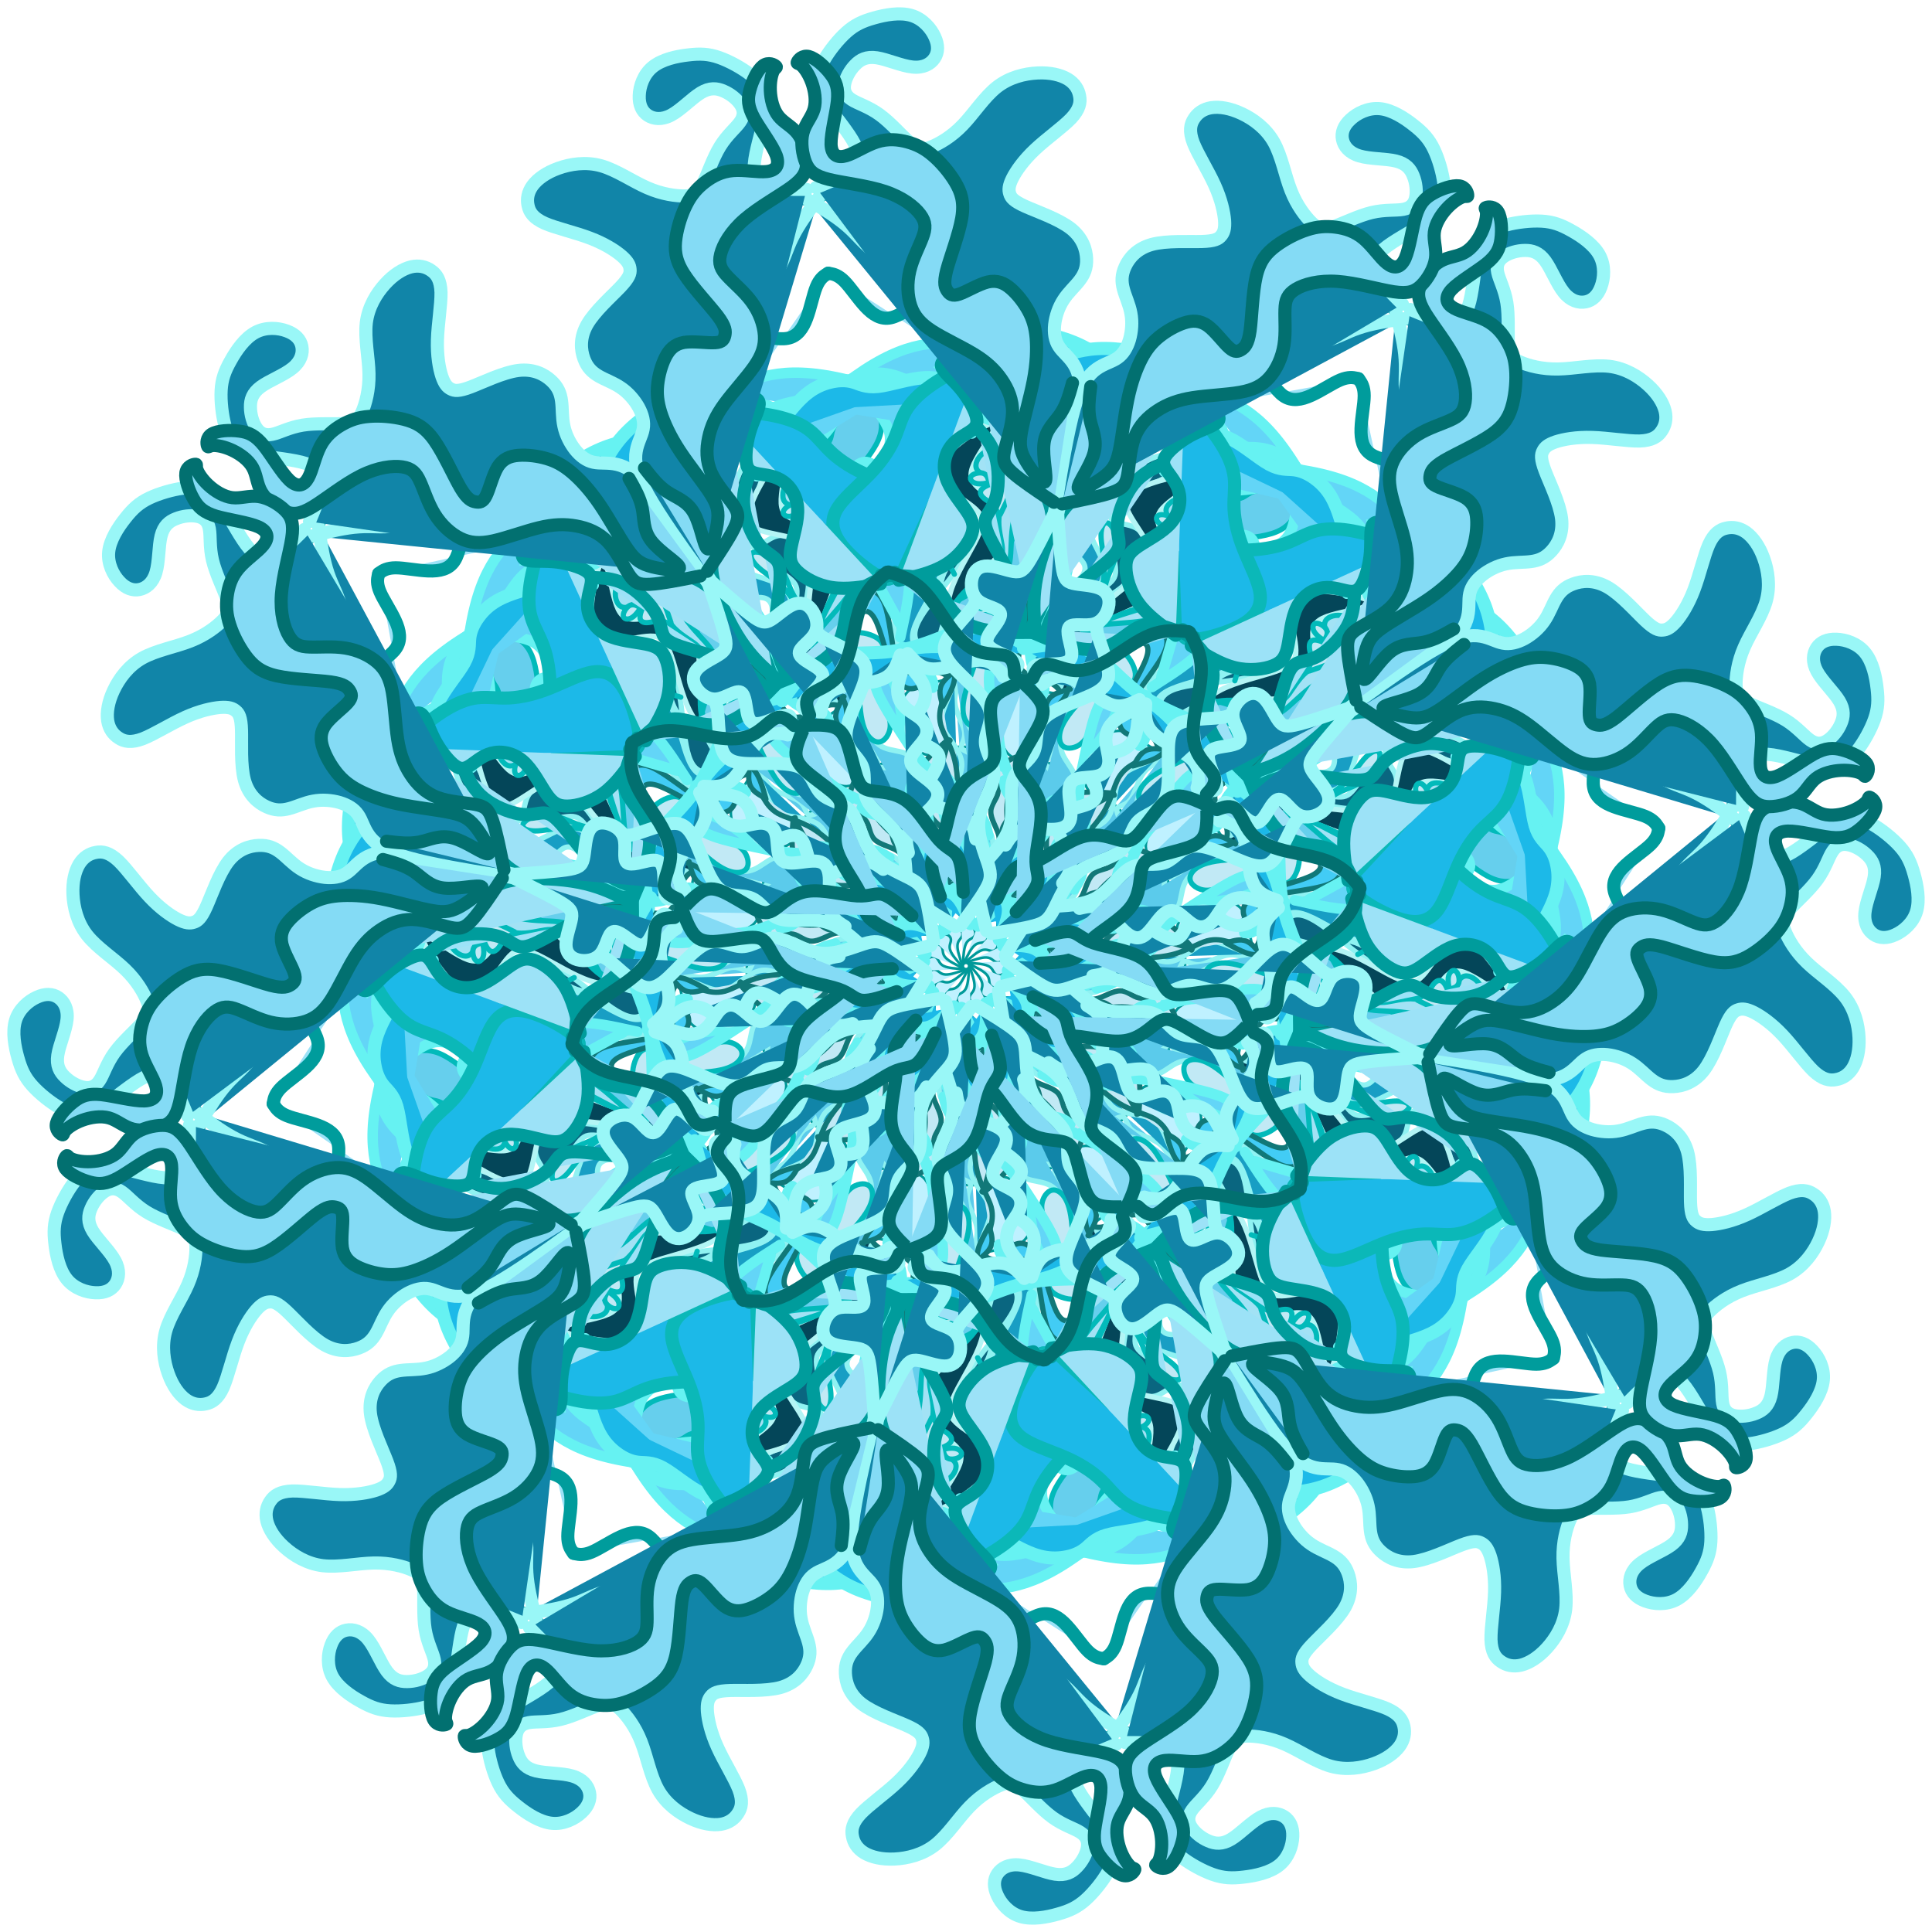 <?xml version="1.0" encoding="utf-8"?>
<!-- Generator: https://www.toybytoy.com/console/Draw-mandala -->
<svg width="734" class="boundless" height="734" viewBox="-370 -370 1474 1474" xmlns="http://www.w3.org/2000/svg" xmlns:xlink="http://www.w3.org/1999/xlink"><style>symbol{overflow: visible;}</style><defs><symbol id="fig1"><path d="M-112.8,-241.1L-116.1,-241C-119.5,-240.9,-126.1,-240.6,-129.6,-238.6C-133.1,-236.6,-133.3,-232.9,-131.1,-228.9C-128.8,-224.9,-124,-220.6,-117.9,-218.1C-111.7,-215.5,-104.3,-214.7,-99.5,-211.7C-94.7,-208.6,-92.5,-203.3,-95.7,-198.6C-98.9,-193.9,-107.5,-189.9,-112.9,-186.1C-118.4,-182.2,-120.8,-178.5,-122,-173.7C-123.2,-168.9,-123.2,-163,-119.1,-156.5C-114.9,-149.9,-106.7,-142.7,-100,-139.4C-93.3,-136.1,-88.3,-136.6,-83.6,-139.8C-78.9,-143,-74.7,-148.9,-69.9,-151.9C-65.1,-155,-59.7,-155.3,-56,-154.5C-52.3,-153.7,-50.1,-151.8,-48.8,-147.5C-47.5,-143.3,-46.9,-136.6,-50.7,-130.5C-54.4,-124.3,-62.4,-118.7,-66.5,-114.2C-70.7,-109.7,-70.9,-106.2,-63.7,-101.9C-56.5,-97.7,-41.9,-92.6,-35.5,-83C-29.1,-73.4,-30.9,-59.3,-30.7,-50.5C-30.4,-41.7,-28,-38.2,-23.1,-35.7C-18.1,-33.1,-10.7,-31.5,-6.7,-29.4C-2.7,-27.3,-2.1,-24.6,-3.1,-22.6C-4,-20.6,-6.4,-19.3,-6.5,-15.5C-6.7,-11.8,-4.5,-5.7,-3.5,-2.6L-2.4,0.5" fill="#bff1ff" stroke="#009999" stroke-width="2" stroke-linecap="round"></path></symbol><symbol id="fig2"><path d="M89.6,-248.3L88.5,-245.9C87.5,-243.5,85.3,-238.7,85.6,-232.3C85.9,-225.9,88.5,-217.9,85.3,-211.1C82.1,-204.3,73.1,-198.7,69.7,-190.7C66.4,-182.7,68.8,-172.3,67.5,-166.1C66.1,-159.8,61.1,-157.7,60.5,-155.4C60,-153.1,64,-150.7,66.3,-146.6C68.5,-142.5,69.1,-136.6,68.1,-131.5C67.2,-126.5,64.8,-122.2,59.2,-119.1C53.6,-116.1,44.8,-114.2,42,-105.9C39.2,-97.7,42.4,-83,43.3,-74.5C44.3,-65.9,42.9,-63.5,37.7,-60.5C32.5,-57.4,23.5,-53.7,18.4,-49.7C13.3,-45.7,12.3,-41.4,12.8,-37.9C13.3,-34.5,15.5,-31.8,16.5,-30.5L17.6,-29.1" fill="#5bcbeb" stroke="#8ff2f2" stroke-width="4" stroke-linecap="round"></path></symbol><symbol id="fig3"><path d="M87.2,-244.3L90.3,-245.3C93.3,-246.2,99.5,-248.1,103.1,-245.3C106.7,-242.5,107.7,-235,101.9,-223.4C96,-211.8,83.2,-196.1,77.1,-184.9C70.9,-173.7,71.5,-167,73.7,-161.7C76,-156.3,80,-152.3,82.1,-147.3C84.3,-142.2,84.5,-136.1,78.9,-129.3C73.3,-122.5,61.9,-115,55.7,-109.8C49.6,-104.6,48.8,-101.7,49.9,-98.7C50.9,-95.8,53.9,-92.9,55.2,-89.7C56.5,-86.5,56.3,-83,55.3,-80.1C54.4,-77.1,52.8,-74.7,50.8,-74.5C48.8,-74.2,46.4,-76.1,45.2,-77L44,-77.9" fill="#5bcbeb" stroke="#8ff2f2" stroke-width="4" stroke-linecap="round"></path></symbol><symbol id="fig4"><path d="M77.6,-211.5L73.7,-213.5C69.9,-215.5,62.1,-219.5,56.8,-224.3C51.5,-229.1,48.5,-234.7,47.2,-240.5C45.9,-246.2,46.1,-252.1,47.6,-257.3C49.1,-262.5,51.7,-267,59.3,-273.4C66.9,-279.8,79.5,-288.1,85.7,-294.3C92,-300.6,92,-304.9,88.3,-309.3C84.5,-313.7,77.1,-318.2,73.5,-323.7C69.9,-329.1,70.1,-335.5,72.4,-341C74.7,-346.5,78.9,-351,85.1,-353.5C91.2,-356.1,99.2,-356.6,103.9,-355C108.5,-353.4,109.9,-349.7,106.5,-346.2C103.2,-342.7,95.2,-339.5,94.5,-333.5C93.9,-327.5,100.5,-318.7,103.6,-310.3C106.7,-301.9,106.1,-293.9,97.6,-284.5C89.1,-275,72.5,-264.1,64.3,-255.7C56,-247.3,56,-241.4,59.7,-236.5C63.5,-231.5,70.9,-227.5,74.7,-222.3C78.4,-217.1,78.4,-210.7,74.4,-204.3C70.4,-197.9,62.4,-191.5,58,-185.9C53.6,-180.3,52.8,-175.5,54.1,-168.3C55.5,-161.1,58.9,-151.5,56.1,-143.8C53.3,-136.1,44.3,-130.2,39.2,-125.9C34.1,-121.7,33.1,-119,33.7,-114.9C34.4,-110.7,36.8,-105.1,37.2,-102.1C37.6,-99,36,-98.5,35.2,-98.2L34.4,-97.9" fill="#189ec4" stroke="#8ff2f2" stroke-width="4" stroke-linecap="round"></path></symbol><symbol id="fig5"><path d="M-37.6,-21.9L-40.4,-23.3C-43.2,-24.6,-48.8,-27.3,-50.8,-32.1C-52.8,-36.9,-51.2,-43.8,-51.5,-48.7C-51.7,-53.7,-53.9,-56.6,-59.3,-60.3C-64.8,-64.1,-73.6,-68.6,-78,-70.9L-82.4,-73.1" fill="#189ec4" stroke="#8ff2f2" stroke-width="4" stroke-linecap="round"></path></symbol><symbol id="fig6"><path d="M156,-172.3L153.6,-177.9C151.2,-183.5,146.4,-194.7,148.5,-201.9C150.7,-209.1,159.7,-212.3,173.1,-214.3C186.4,-216.3,204,-217.1,218,-220.9C232,-224.6,242.4,-231.3,247.3,-238.6C252.3,-245.9,251.7,-253.9,247.7,-259.1C243.7,-264.3,236.3,-266.7,233.6,-271.8C230.9,-276.9,233.1,-284.6,239.9,-290.5C246.7,-296.3,258.1,-300.3,267.6,-302.2C277.1,-304.1,284.5,-303.8,290.4,-302.2C296.3,-300.6,300.5,-297.7,302.4,-294.7C304.3,-291.8,303.7,-288.9,295.1,-287.3C286.4,-285.7,269.6,-285.4,257.2,-283.7C244.8,-281.9,236.8,-278.7,231.7,-270.3C226.7,-261.9,224.5,-248.3,222.5,-240.3C220.5,-232.3,218.7,-229.9,213.1,-227.9C207.5,-225.9,198.1,-224.3,192.8,-219.7C187.5,-215,186.1,-207.3,181.6,-202.6C177.1,-197.9,169.3,-196.3,165.1,-192.5C160.8,-188.6,160,-182.5,159.6,-179.4L159.2,-176.3" fill="#0a6680" stroke="#8ff2f2" stroke-width="4" stroke-linecap="round"></path></symbol><symbol id="fig7"><path d="M176.8,-195.5L178.7,-196.9C180.5,-198.2,184.3,-200.9,198,-201.9C211.7,-203,235.5,-202.5,249.2,-205.7C262.9,-208.9,266.7,-215.8,267.3,-224.1C268,-232.3,265.6,-241.9,264.8,-249.3C264,-256.6,264.8,-261.7,272.1,-265.3C279.5,-268.9,293.3,-271,301.2,-273.1C309.1,-275.3,310.9,-277.4,304.9,-279.8C298.9,-282.2,285.1,-284.9,274.5,-285.8C264,-286.7,256.8,-285.9,252.4,-283.9C248,-281.9,246.4,-278.7,247.1,-271.3C247.7,-263.8,250.7,-252.1,251.5,-243.8C252.3,-235.5,250.9,-230.7,240.9,-226.5C230.9,-222.2,212.3,-218.5,199.2,-212.9C186.1,-207.3,178.7,-199.8,172.5,-191.4C166.4,-183,161.6,-173.7,157.1,-168.6C152.5,-163.5,148.3,-162.7,146.1,-162.3L144,-161.9" fill="#044659" stroke="#b3f5f5" stroke-width="4" stroke-linecap="round"></path></symbol><symbol id="fig8"><path d="M91.2,-247.5L98.3,-247.4C105.3,-247.3,119.5,-247,129.2,-248.1C138.9,-249.1,144.3,-251.5,149.1,-255.5C153.9,-259.5,158.1,-265.1,163.3,-276.1C168.5,-287,174.7,-303.3,179.6,-312.3C184.5,-321.4,188.3,-323.3,197.9,-324.6C207.5,-325.9,222.9,-326.7,233.2,-329.9C243.5,-333.1,248.5,-338.7,250.5,-343.9C252.5,-349.1,251.5,-353.9,245.3,-357.5C239.2,-361.1,228,-363.5,221.5,-362.5C214.9,-361.4,213.1,-356.9,207.6,-356.6C202.1,-356.3,193.1,-360.3,186,-362.2C178.9,-364.1,173.9,-363.8,170,-360.7C166.1,-357.7,163.5,-351.8,164.5,-344.3C165.6,-336.9,170.4,-327.8,172,-319.9C173.6,-312.1,172,-305.4,167.1,-298.2C162.1,-291,153.9,-283.3,145.2,-278.6C136.5,-273.9,127.5,-272.3,117.7,-268.2C108,-264.1,97.6,-257.4,92.4,-254.1L87.2,-250.7" fill="#66cfed" stroke="#02baba" stroke-width="4" stroke-linecap="round"></path></symbol><symbol id="fig9"><path d="M88.8,-243.5L88.5,-245.5C88.3,-247.5,87.7,-251.5,89.3,-254.5C90.9,-257.4,94.7,-259.3,103.2,-260.3C111.7,-261.4,125.1,-261.7,133.7,-263.1C142.4,-264.6,146.4,-267.3,150.5,-274.9C154.7,-282.5,158.9,-295,166.9,-304.5C174.9,-313.9,186.7,-320.3,192,-326.9C197.3,-333.4,196.3,-340.1,191.7,-345.7C187.2,-351.3,179.2,-355.8,172,-357C164.8,-358.2,158.4,-356.1,155.1,-352.7C151.7,-349.4,151.5,-344.9,156.4,-341.1C161.3,-337.4,171.5,-334.5,176.1,-331.7C180.8,-328.9,180,-326.2,175.1,-323C170.1,-319.8,161.1,-316.1,156,-309.3C150.9,-302.5,149.9,-292.6,148.3,-286.2C146.7,-279.8,144.5,-276.9,136.7,-273.8C128.8,-270.7,115.2,-267.5,106.3,-263.4C97.3,-259.3,93.1,-254.2,90.9,-251.7L88.8,-249.1" fill="#a2e2f5" stroke="#02baba" stroke-width="4" stroke-linecap="round"></path></symbol><symbol id="fig10"><path d="M153.6,-307.5L154,-309C154.4,-310.5,155.2,-313.4,154.1,-316.3C153.1,-319.3,150.1,-322.2,148.8,-325.3C147.5,-328.3,147.7,-331.5,153.3,-332.3C158.9,-333.1,169.9,-331.5,171.2,-327.1C172.5,-322.7,164.3,-315.5,160.1,-311.9L156,-308.3" fill="#c1e9f5" stroke="#02baba" stroke-width="4" stroke-linecap="round"></path></symbol><symbol id="fig11"><path d="M157.6,-334.7L157.7,-336.2C157.9,-337.7,158.1,-340.6,155.7,-342.5C153.3,-344.3,148.3,-345.1,146.3,-343.5C144.3,-341.9,145.3,-337.9,150.8,-335.7C156.3,-333.4,166.1,-332.9,171.1,-332.6L176,-332.3" fill="#c1e9f5" stroke="#02baba" stroke-width="4" stroke-linecap="round"></path></symbol><symbol id="fig12"><path d="M-224.8,-205.1L-227.7,-207C-230.7,-208.9,-236.5,-212.6,-243.5,-215C-250.4,-217.4,-258.4,-218.5,-264.1,-220.9C-269.9,-223.3,-273.3,-227,-270.7,-229.4C-268,-231.8,-259.2,-232.9,-251.3,-229.1C-243.5,-225.4,-236.5,-216.9,-231.1,-212.1C-225.6,-207.3,-221.6,-206.2,-219.6,-205.7L-217.6,-205.1" fill="#c1e9f5" stroke="#02baba" stroke-width="4" stroke-linecap="round"></path></symbol><symbol id="fig13"><path d="M-191.2,-177.1L-189.7,-181.5C-188.3,-185.9,-185.3,-194.7,-179.5,-199.8C-173.6,-204.9,-164.8,-206.2,-158.9,-205.3C-153.1,-204.3,-150.1,-201.1,-149.6,-194.7C-149.1,-188.3,-150.9,-178.7,-146.5,-171.3C-142.1,-163.8,-131.5,-158.5,-126.4,-152.2C-121.3,-145.9,-121.9,-138.7,-124.1,-135C-126.4,-131.3,-130.4,-131,-134.7,-133C-138.9,-135,-143.5,-139.3,-148.9,-149.1C-154.4,-159,-160.8,-174.5,-165.9,-182.1C-170.9,-189.7,-174.7,-189.4,-177.5,-187.4C-180.3,-185.4,-182.1,-181.7,-183.1,-179.8L-184,-177.9" fill="#c1e9f5" stroke="#02baba" stroke-width="4" stroke-linecap="round"></path></symbol><symbol id="fig14"><path d="M154.4,-77.1L149.5,-78.1C144.5,-79,134.7,-80.9,128.5,-77.4C122.4,-73.9,120,-65.1,118.8,-60.7L117.6,-56.3" fill="#c1e9f5" stroke="#117878" stroke-width="4" stroke-linecap="round"></path></symbol><symbol id="fig15"><path d="M118.4,-55.5L123.1,-57.7C127.7,-59.8,137.1,-64.1,144.4,-70.1C151.7,-76.1,157.1,-83.8,162.5,-88.1C168,-92.3,173.6,-93.1,176.4,-93.5L179.2,-93.9" fill="#c1e9f5" stroke="#117878" stroke-width="4" stroke-linecap="round"></path></symbol><symbol id="fig16"><path d="M154.4,-78.7L150.7,-80.6C146.9,-82.5,139.5,-86.2,133.3,-88.1C127.2,-89.9,122.4,-89.9,119.2,-87.1C116,-84.3,114.4,-78.7,110.5,-76.1C106.7,-73.4,100.5,-73.7,96.7,-69.9C92.8,-66.2,91.2,-58.5,88.7,-53.8C86.1,-49.1,82.7,-47.5,83.3,-46.5C84,-45.4,88.8,-44.9,94.3,-49.5C99.7,-54.2,105.9,-64.1,116,-69.7C126.1,-75.3,140.3,-76.6,147.3,-77.3L154.4,-77.9" fill="#c1e9f5" stroke="#117878" stroke-width="4" stroke-linecap="round"></path></symbol><symbol id="fig17"><path d="M105.6,-129.1L101.5,-127.8C97.3,-126.5,89.1,-123.8,84.9,-118.1C80.8,-112.3,80.8,-103.5,78,-97.9C75.2,-92.3,69.6,-89.9,66.8,-87.3C64,-84.6,64,-81.7,64,-80.2L64,-78.7" fill="#42ccf5" stroke="#117878" stroke-width="4" stroke-linecap="round"></path></symbol><symbol id="fig18"><path d="M62.4,-70.7L59.6,-71.1C56.8,-71.5,51.2,-72.3,47.3,-69.8C43.5,-67.3,41.3,-61.4,38.9,-58.1C36.5,-54.7,33.9,-53.9,32.5,-53.5L31.2,-53.1" fill="#42ccf5" stroke="#117878" stroke-width="4" stroke-linecap="round"></path></symbol><symbol id="fig19"><path d="M-22.4,-53.9L-20.7,-55.7C-18.9,-57.4,-15.5,-60.9,-9.1,-62.9C-2.7,-64.9,6.7,-65.4,11.3,-65.7L16,-65.9" fill="#42ccf5" stroke="#117878" stroke-width="4" stroke-linecap="round"></path></symbol><symbol id="fig20"><path d="M200,-106.7L196.5,-107.9C193.1,-109.1,186.1,-111.5,182,-115.8C177.9,-120.1,176.5,-126.2,184.1,-135C191.7,-143.8,208.3,-155.3,215.7,-163C223.2,-170.7,221.6,-174.7,218.5,-176.5C215.5,-178.2,210.9,-177.7,208.4,-176.7C205.9,-175.8,205.3,-174.5,207.7,-175.3C210.1,-176.1,215.5,-179,220.8,-180.5C226.1,-181.9,231.5,-181.9,234.7,-179C237.9,-176.1,238.9,-170.2,231.2,-163C223.5,-155.8,206.9,-147.3,198.3,-140.9C189.6,-134.5,188.8,-130.2,190.5,-124.6C192.3,-119,196.5,-112.1,198.3,-107.1C200,-102.2,199.2,-99.3,198.8,-97.8L198.4,-96.3" fill="#42ccf5" stroke="#117878" stroke-width="4" stroke-linecap="round"></path></symbol><symbol id="fig21"><path d="M205.6,-93.1L202.9,-94.7C200.3,-96.3,194.9,-99.5,190.1,-99.4C185.3,-99.3,181.1,-95.8,178.9,-94.1L176.8,-92.3" fill="#42ccf5" stroke="#117878" stroke-width="4" stroke-linecap="round"></path></symbol><symbol id="fig22"><path d="M176,-92.3L179.3,-91.9C182.7,-91.5,189.3,-90.7,194.3,-91.1C199.2,-91.5,202.4,-93.1,204,-93.9L205.6,-94.7" fill="#42ccf5" stroke="#117878" stroke-width="4" stroke-linecap="round"></path></symbol><symbol id="fig23"><path d="M317.6,-272.3L315.5,-277.4C313.3,-282.5,309.1,-292.6,308.4,-305.1C307.7,-317.7,310.7,-332.6,309.2,-342.1C307.7,-351.5,301.9,-355.5,295.1,-357.4C288.3,-359.3,280.5,-359,277.3,-355.7C274.1,-352.3,275.5,-345.9,280.3,-340.1C285.1,-334.2,293.3,-328.9,297.5,-319.7C301.6,-310.5,301.6,-297.4,304.5,-288.2C307.5,-279,313.3,-273.7,316.3,-271L319.2,-268.3" fill="#63d5f7" stroke="#66f2f2" stroke-width="8" stroke-linecap="round"></path></symbol><symbol id="fig24"><path d="M355.2,-249.9L350.8,-250.7C346.4,-251.5,337.6,-253.1,331.5,-255.7C325.3,-258.2,321.9,-261.7,318.7,-270.7C315.5,-279.8,312.5,-294.5,312.8,-304.5C313.1,-314.5,316.5,-319.8,322.1,-322.6C327.7,-325.4,335.5,-325.7,337.3,-319.5C339.2,-313.4,335.2,-300.9,338.7,-289.5C342.1,-278.2,353.1,-268.1,358.7,-259.9C364.3,-251.8,364.5,-245.7,364.7,-242.6L364.8,-239.5" fill="#63d5f7" stroke="#66f2f2" stroke-width="8" stroke-linecap="round"></path></symbol><symbol id="fig25"><path d="M-293.6,-233.9L-297.1,-234.2C-300.5,-234.5,-307.5,-235,-313.2,-239.7C-318.9,-244.3,-323.5,-253.1,-327.3,-258.3C-331.2,-263.5,-334.4,-265.1,-337.9,-265.9C-341.3,-266.7,-345.1,-266.7,-350.4,-264.3C-355.7,-261.9,-362.7,-257.1,-358.7,-254.6C-354.7,-252.1,-339.7,-251.8,-330.9,-247.4C-322.1,-243,-319.5,-234.5,-316.9,-229.8C-314.4,-225.1,-312,-224.3,-309.6,-223.7C-307.2,-223,-304.8,-222.5,-301.6,-224.1C-298.4,-225.7,-294.4,-229.4,-292.4,-231.3L-290.4,-233.1" fill="#63d5f7" stroke="#66f2f2" stroke-width="8" stroke-linecap="round"></path></symbol><symbol id="fig26"><path d="M-220.8,-149.1L-234.5,-153.1C-248.3,-157.1,-275.7,-165.1,-293.5,-172.2C-311.2,-179.3,-319.2,-185.4,-323.9,-192.5C-328.5,-199.5,-329.9,-207.5,-328.8,-212.6C-327.7,-217.7,-324.3,-219.8,-319.9,-220.5C-315.5,-221.1,-310.1,-220.3,-306.8,-217.1C-303.5,-213.9,-302.1,-208.3,-299.3,-203.9C-296.5,-199.5,-292.3,-196.3,-283.5,-195.3C-274.7,-194.2,-261.3,-195.3,-248.8,-186.7C-236.3,-178.2,-224.5,-160.1,-218.7,-151L-212.8,-141.9" fill="#63d5f7" stroke="#66f2f2" stroke-width="8" stroke-linecap="round"></path></symbol><symbol id="fig27"><path d="M-206.4,-137.9L-203.6,-137C-200.8,-136.1,-195.2,-134.2,-189.7,-134.3C-184.3,-134.5,-178.9,-136.6,-175.3,-136.6C-171.7,-136.6,-169.9,-134.5,-168.9,-133.4L-168,-132.3" fill="#63d5f7" stroke="#66f2f2" stroke-width="8" stroke-linecap="round"></path></symbol><symbol id="fig28"><path d="M-124.8,-85.9L-130.1,-86.2C-135.5,-86.5,-146.1,-87,-156.3,-91.8C-166.4,-96.6,-176,-105.7,-184.8,-110.7C-193.6,-115.8,-201.6,-116.9,-205.1,-115.4C-208.5,-113.9,-207.5,-109.9,-204.8,-106.5C-202.1,-103,-197.9,-100.1,-185.1,-96.5C-172.3,-92.9,-150.9,-88.6,-140.3,-86.5L-129.6,-84.3" fill="#63d5f7" stroke="#66f2f2" stroke-width="8" stroke-linecap="round"></path></symbol><symbol id="fig29"><path d="M-85.6,-53.9L-89.1,-54.5C-92.5,-55,-99.5,-56.1,-106.9,-52.1C-114.4,-48.1,-122.4,-39,-128.3,-34.3C-134.1,-29.7,-137.9,-29.4,-139.7,-29.3L-141.6,-29.1" fill="#63d5f7" stroke="#66f2f2" stroke-width="8" stroke-linecap="round"></path></symbol><symbol id="fig30"><path d="M-23.2,-37.9L-26.1,-39.1C-29.1,-40.3,-34.9,-42.7,-39.1,-49C-43.2,-55.3,-45.6,-65.4,-49.3,-70.7C-53.1,-76.1,-58.1,-76.6,-60.7,-76.9L-63.2,-77.1" fill="#63d5f7" stroke="#66f2f2" stroke-width="8" stroke-linecap="round"></path></symbol><symbol id="fig31"><path d="M338.4,-333.1L334.3,-337.8C330.1,-342.5,321.9,-351.8,310,-359.7C298.1,-367.5,282.7,-373.9,258,-378.1C233.3,-382.2,199.5,-384.1,180.1,-383.5C160.8,-383,156,-380.1,153.6,-378.6L151.2,-377.1" fill="#63d5f7" stroke="#66f2f2" stroke-width="8" stroke-linecap="round"></path></symbol><symbol id="fig32"><path d="M-333.6,-338.7L-333.5,-342.6C-333.3,-346.5,-333.1,-354.2,-323.2,-364.6C-313.3,-375,-293.9,-388.1,-278.5,-394.6C-263.2,-401.1,-252,-401.1,-241.6,-402.6C-231.2,-404.1,-221.6,-407,-209.3,-408.2C-197.1,-409.4,-182.1,-408.9,-171.3,-412.2C-160.5,-415.5,-153.9,-422.7,-142.8,-426.7C-131.7,-430.7,-116.3,-431.5,-107.1,-434.2C-97.9,-436.9,-94.9,-441.4,-90.7,-444.7C-86.4,-448.1,-80.8,-450.2,-74.8,-451.1C-68.8,-452.1,-62.4,-451.8,-56.3,-450.2C-50.1,-448.6,-44.3,-445.7,-41.3,-444.2L-38.4,-442.7" fill="#1cb9e8" stroke="#66f2f2" stroke-width="10" stroke-linecap="round"></path></symbol><symbol id="fig33"><path d="M-33.6,-144.3L-34.9,-143.5C-36.3,-142.7,-38.9,-141.1,-40.5,-138.1C-42.1,-135,-42.7,-130.5,-39.6,-126.3C-36.5,-122.2,-29.9,-118.5,-29.5,-111.4C-29.1,-104.3,-34.9,-93.9,-36.4,-86.5C-37.9,-79,-34.9,-74.5,-31.5,-71.4C-28,-68.3,-24,-66.7,-22.1,-64.9C-20.3,-63,-20.5,-60.9,-20.7,-59.8L-20.8,-58.7" fill="#1cb9e8" stroke="#66f2f2" stroke-width="10" stroke-linecap="round"></path></symbol><symbol id="fig34"><path d="M-39.2,-45.9L-40.7,-44.9C-42.1,-43.8,-45.1,-41.7,-46.5,-38.2C-48,-34.7,-48,-29.9,-45.2,-24.9C-42.4,-19.8,-36.8,-14.5,-34,-11.8L-31.2,-9.1" fill="#1cb9e8" stroke="#66f2f2" stroke-width="10" stroke-linecap="round"></path></symbol><symbol id="fig35"><path d="M239.2,15.7L240.4,8.3C241.6,1,244,-13.7,243.7,-26.3C243.5,-39,240.5,-49.7,239.5,-62.2C238.4,-74.7,239.2,-89.1,237.3,-99.5C235.5,-109.9,230.9,-116.3,224.7,-122.5C218.4,-128.6,210.4,-134.5,206.4,-137.4L202.4,-140.3" fill="#1cb9e8" stroke="#66f2f2" stroke-width="10" stroke-linecap="round"></path></symbol><symbol id="fig36"><path d="M336.8,-310.7L334.5,-313.1C332.3,-315.5,327.7,-320.3,320,-324.2C312.3,-328.1,301.3,-331,291.7,-332.5C282.1,-333.9,273.9,-333.9,266.4,-331.8C258.9,-329.7,252.3,-325.4,243.7,-322.3C235.2,-319.3,224.8,-317.4,212.3,-317.3C199.7,-317.1,185.1,-318.7,175.5,-315.7C165.9,-312.6,161.3,-304.9,160,-293.4C158.7,-281.9,160.5,-266.7,162.8,-258.7C165.1,-250.7,167.7,-249.9,169.1,-249.5L170.4,-249.1" fill="#1cb9e8" stroke="#0bb8b8" stroke-width="10" stroke-linecap="round"></path></symbol><symbol id="fig37"><path d="M160,-252.3L154.7,-256.1C149.3,-259.8,138.7,-267.3,131.9,-276.5C125.1,-285.7,122.1,-296.6,122,-304.1C121.9,-311.5,124.5,-315.5,131.6,-320.3C138.7,-325.1,150.1,-330.7,156.5,-338.2C162.9,-345.7,164.3,-355,162.3,-362.3C160.3,-369.7,154.9,-375,152.4,-379.3C149.9,-383.5,150.1,-386.7,154,-391.3C157.9,-395.8,165.3,-401.7,173.5,-405.8C181.6,-409.9,190.4,-412.3,192.5,-415.8C194.7,-419.3,190.1,-423.8,185.2,-426.2C180.3,-428.6,174.9,-428.9,171.7,-427.8C168.5,-426.7,167.5,-424.3,166.9,-423.1L166.4,-421.9" fill="#9ce2f7" stroke="#009c9c" stroke-width="10" stroke-linecap="round"></path></symbol><symbol id="fig38"><path d="M-54.4,-300.3L-58.9,-298.3C-63.5,-296.3,-72.5,-292.3,-78.9,-288.3C-85.3,-284.3,-89.1,-280.3,-90.9,-271.7C-92.8,-263,-92.8,-249.7,-102.1,-239.3C-111.5,-228.9,-130.1,-221.4,-139.5,-217.7L-148.8,-213.9" fill="#9ce2f7" stroke="#009c9c" stroke-width="10" stroke-linecap="round"></path></symbol><symbol id="fig39"><path d="M-148,-220.3L-149.9,-225.7C-151.7,-231,-155.5,-241.7,-163.6,-253.8C-171.7,-265.9,-184.3,-279.5,-194,-287.5C-203.7,-295.5,-210.7,-297.9,-220.4,-298.7C-230.1,-299.5,-242.7,-298.7,-254.1,-304.1C-265.6,-309.4,-276,-320.9,-285.6,-325.5C-295.2,-330.2,-304,-328.1,-308.4,-327L-312.8,-325.9" fill="#9ce2f7" stroke="#009c9c" stroke-width="10" stroke-linecap="round"></path></symbol><symbol id="fig40"><path d="M-152,-209.9L-155.2,-213.7C-158.4,-217.4,-164.8,-224.9,-177.1,-230.6C-189.3,-236.3,-207.5,-240.3,-217.7,-243.8C-228,-247.3,-230.4,-250.2,-231.7,-254.3C-233.1,-258.5,-233.3,-263.8,-237.7,-270.7C-242.1,-277.7,-250.7,-286.2,-258.9,-290.7C-267.2,-295.3,-275.2,-295.8,-279.2,-296.1L-283.2,-296.3" fill="#9ce2f7" stroke="#009c9c" stroke-width="10" stroke-linecap="round"></path></symbol><symbol id="fig41"><path d="M-311.2,-329.1L-316,-331.5C-320.8,-333.9,-330.4,-338.7,-340.5,-341.3C-350.7,-343.8,-361.3,-344.1,-368.7,-343.1C-376,-342.2,-380,-340.1,-382.5,-333.4C-385.1,-326.7,-386.1,-315.5,-390.3,-309.1C-394.4,-302.7,-401.6,-301.1,-410.1,-301.4C-418.7,-301.7,-428.5,-303.8,-435.1,-303.8C-441.6,-303.8,-444.8,-301.7,-446.4,-300.6L-448,-299.5" fill="#9ce2f7" stroke="#009c9c" stroke-width="10" stroke-linecap="round"></path></symbol><symbol id="fig42"><path d="M-203.2,-297.1L-207.1,-303.8C-210.9,-310.5,-218.7,-323.8,-226,-334.2C-233.3,-344.6,-240.3,-352.1,-248.8,-356.9C-257.3,-361.7,-267.5,-363.8,-274.7,-362.3C-281.9,-360.9,-286.1,-355.8,-290.8,-352.9C-295.5,-349.9,-300.5,-349.1,-308.4,-355.1C-316.3,-361.1,-326.9,-373.9,-335.3,-382.2C-343.7,-390.5,-349.9,-394.2,-354.7,-395.9C-359.5,-397.7,-362.9,-397.4,-368.8,-392.3C-374.7,-387.3,-382.9,-377.4,-389.6,-373.1C-396.3,-368.9,-401.3,-370.2,-408.1,-374.7C-414.9,-379.3,-423.5,-387,-430.1,-390.6C-436.8,-394.2,-441.6,-393.7,-445.1,-391.8C-448.5,-389.9,-450.7,-386.7,-452,-380.1C-453.3,-373.4,-453.9,-363.3,-460.3,-357.1C-466.7,-351,-478.9,-348.9,-486.4,-346.6C-493.9,-344.3,-496.5,-341.9,-496.9,-340.5C-497.3,-339,-495.5,-338.5,-494.5,-338.2L-493.6,-337.9" fill="#9ce2f7" stroke="#009c9c" stroke-width="10" stroke-linecap="round"></path></symbol><symbol id="fig43"><path d="M68.8,-350.7L70.9,-355C73.1,-359.3,77.3,-367.8,82.4,-374.2C87.5,-380.6,93.3,-384.9,107.7,-390.6C122.1,-396.3,145.1,-403.5,161.6,-416.5C178.1,-429.4,188.3,-448.1,198.3,-458.9C208.3,-469.7,218.1,-472.6,230.8,-473.7C243.5,-474.7,258.9,-473.9,270.4,-476.1C281.9,-478.2,289.3,-483.3,299.5,-486.7C309.6,-490.2,322.4,-492.1,328.8,-493L335.2,-493.9" fill="#1185a8" stroke="#99f7f7" stroke-width="10" stroke-linecap="round"></path></symbol><symbol id="fig44"><path d="M-197.6,-294.7L-194.9,-286.9C-192.3,-279,-186.9,-263.3,-184.5,-253.9C-182.1,-244.6,-182.7,-241.7,-187.1,-238.5C-191.5,-235.3,-199.7,-231.8,-204.1,-227.5C-208.5,-223.3,-209.1,-218.2,-206.3,-213.1C-203.5,-208.1,-197.3,-203,-190.4,-203.7C-183.5,-204.3,-175.7,-210.7,-171.9,-208.9C-168,-207,-168,-196.9,-166.4,-191.1C-164.8,-185.4,-161.6,-184.1,-156.3,-185.3C-150.9,-186.5,-143.5,-190.2,-139.1,-191.1C-134.7,-192.1,-133.3,-190.2,-134,-187.4C-134.7,-184.6,-137.3,-180.9,-138,-178.9C-138.7,-176.9,-137.3,-176.6,-136.7,-176.5L-136,-176.3" fill="#1185a8" stroke="#99f7f7" stroke-width="10" stroke-linecap="round"></path></symbol><symbol id="fig45"><path d="M-139.2,-177.1L-142.3,-177.4C-145.3,-177.7,-151.5,-178.2,-157.2,-172.7C-162.9,-167.3,-168.3,-155.8,-172.9,-148.7C-177.6,-141.7,-181.6,-139,-186,-137.8C-190.4,-136.6,-195.2,-136.9,-197.6,-137L-200,-137.1" fill="#1185a8" stroke="#99f7f7" stroke-width="10" stroke-linecap="round"></path></symbol><symbol id="fig46"><path d="M24.8,18.9L25.7,25.1C26.7,31.4,28.5,43.9,30.7,51.8C32.8,59.7,35.2,62.9,43.1,67C50.9,71.1,64.3,76.2,71.9,85.9C79.5,95.7,81.3,110.1,87.6,117.5C93.9,125,104.5,125.5,110.4,131.3C116.3,137,117.3,147.9,128,152.1C138.7,156.2,158.9,153.5,170.7,154.7C182.4,155.9,185.6,161,187.2,169.4C188.8,177.8,188.8,189.5,189.7,195.8C190.7,202.1,192.5,202.9,193.5,203.3L194.4,203.7" fill="#1185a8" stroke="#99f7f7" stroke-width="10" stroke-linecap="round"></path></symbol><symbol id="fig47"><path d="M-96.8,-7.5L-99.7,-7C-102.7,-6.5,-108.5,-5.4,-112.7,0.3C-116.8,6.1,-119.2,16.5,-122.4,22.9C-125.6,29.3,-129.6,31.7,-134.7,30.6C-139.7,29.5,-145.9,25,-151.1,22.5C-156.3,19.9,-160.5,19.4,-163.9,23C-167.2,26.6,-169.6,34.3,-173.2,38.3C-176.8,42.3,-181.6,42.6,-186,40.9C-190.4,39.1,-194.4,35.4,-198.9,33.1C-203.5,30.9,-208.5,30.1,-213.7,32.1C-218.9,34.1,-224.3,38.9,-226.9,41.3L-229.6,43.7" fill="#1185a8" stroke="#99f7f7" stroke-width="10" stroke-linecap="round"></path></symbol><symbol id="fig48"><path d="M197.6,293.3L206.5,305.7C215.5,318.1,233.3,342.9,242.7,359.8C252,376.7,252.8,385.8,251.6,392.7C250.4,399.7,247.2,404.5,246.3,409.7C245.3,414.9,246.7,420.5,249.7,426.1C252.8,431.7,257.6,437.3,263.2,441.1C268.8,445,275.2,447.1,280.3,450.1C285.3,453,289.1,456.7,291.5,463.3C293.9,469.8,294.9,479.1,289.1,489.4C283.2,499.7,270.4,510.9,263.6,518.1C256.8,525.3,256,528.5,256.3,531.5C256.5,534.6,257.9,537.5,262.7,541.7C267.5,545.8,275.7,551.1,287.1,555.4C298.4,559.7,312.8,562.9,321.5,566.7C330.1,570.6,333.1,575.1,334.1,580.1C335.2,585,334.4,590.3,330.7,595.4C326.9,600.5,320.3,605.3,311.1,608.6C301.9,611.9,290.1,613.8,278.3,610.5C266.4,607.1,254.4,598.6,243.1,593.7C231.7,588.7,221.1,587.4,214.3,587.5C207.5,587.7,204.5,589.3,200.9,596.5C197.3,603.7,193.1,616.5,187.6,625.4C182.1,634.3,175.5,639.4,172.3,644.1C169.1,648.7,169.3,653,172,657.1C174.7,661.3,179.7,665.3,184.9,667.5C190.1,669.8,195.5,670.3,202.3,666.2C209.1,662.1,217.3,653.3,224.7,649.3C232,645.3,238.4,646.1,242.8,649C247.2,651.9,249.6,657,249.3,664.1C249.1,671.1,246.1,680.2,239.1,685.9C232,691.7,220.8,694.1,211.9,695.1C202.9,696.2,196.3,695.9,188.3,693.1C180.3,690.3,170.9,685,164.8,680.3C158.7,675.7,155.7,671.7,154,666.9C152.3,662.1,151.7,656.5,153.9,646.3C156,636.2,160.8,621.5,161.5,611.8C162.1,602.1,158.7,597.3,151.3,594.9C144,592.5,132.8,592.5,127.2,592.5L121.6,592.5" fill="#1185a8" stroke="#99f7f7" stroke-width="10" stroke-linecap="round"></path></symbol><symbol id="fig49"><path d="M297.6,-202.7L296.1,-210.1C294.7,-217.4,291.7,-232.1,291.2,-241C290.7,-249.9,292.5,-253.1,298.9,-257.3C305.3,-261.4,316.3,-266.5,323.5,-273.3C330.7,-280.1,334.1,-288.6,335.7,-297.3C337.3,-305.9,337.1,-314.7,334.4,-325.8C331.7,-336.9,326.7,-350.2,324.4,-360.6C322.1,-371,322.7,-378.5,326.3,-385.8C329.9,-393.1,336.5,-400.3,344.8,-405.4C353.1,-410.5,362.9,-413.4,369.6,-416.5C376.3,-419.5,379.7,-422.7,380.8,-430.1C381.9,-437.4,380.5,-448.9,374.1,-461.7C367.7,-474.5,356.3,-488.6,350.4,-498.3C344.5,-508.1,344.3,-513.4,346.9,-519.8C349.6,-526.2,355.2,-533.7,361.5,-537.4C367.7,-541.1,374.7,-541.1,380.4,-544.3C386.1,-547.5,390.7,-553.9,393.5,-559.9C396.3,-565.9,397.3,-571.5,397.1,-574.6C396.8,-577.7,395.2,-578.2,396.8,-578.7C398.4,-579.3,403.2,-579.8,405.9,-575.4C408.5,-571,409.1,-561.7,408.1,-554.5C407.2,-547.3,404.8,-542.2,397.1,-535.9C389.3,-529.7,376.3,-522.2,370.5,-516.1C364.8,-509.9,366.4,-505.1,372.4,-501.8C378.4,-498.5,388.8,-496.6,396.5,-492.6C404.3,-488.6,409.3,-482.5,412.9,-476.2C416.5,-469.9,418.7,-463.5,419.3,-455.4C420,-447.3,419.2,-437.4,417.1,-428.9C414.9,-420.3,411.5,-413.1,401.2,-405.8C390.9,-398.5,373.9,-391,364.8,-385.7C355.7,-380.3,354.7,-377.1,354.1,-374.2C353.6,-371.3,353.6,-368.6,358.8,-366.1C364,-363.5,374.4,-361.1,380.7,-357.3C386.9,-353.4,389.1,-348.1,389.6,-341.4C390.1,-334.7,389.1,-326.7,387.1,-319.9C385.1,-313.1,382.1,-307.5,376.7,-301C371.2,-294.5,363.2,-287,352,-279.4C340.8,-271.8,326.4,-264.1,317.9,-258.1C309.3,-252.1,306.7,-247.8,304.5,-239.3C302.4,-230.7,300.8,-217.9,304.1,-218.6C307.5,-219.3,315.7,-233.4,324.1,-239.9C332.5,-246.5,341.1,-245.4,349.1,-247C357.1,-248.6,364.5,-252.9,368.3,-255L372,-257.1" fill="#84dbf5" stroke="#027070" stroke-width="10" stroke-linecap="round"></path></symbol><symbol id="fig50"><path d="M-131.2,-183.5L-133.3,-185.4C-135.5,-187.3,-139.7,-191,-144.7,-189.3C-149.6,-187.5,-155.2,-180.3,-162.7,-176.6C-170.1,-172.9,-179.5,-172.6,-190.9,-174.3C-202.4,-176.1,-216,-179.8,-226.9,-179.5C-237.9,-179.3,-246.1,-175,-250.3,-172.9L-254.4,-170.7" fill="#84dbf5" stroke="#027070" stroke-width="10" stroke-linecap="round"></path></symbol><symbol id="fig51"><path d="M-121.6,-185.9L-123.3,-182.2C-125.1,-178.5,-128.5,-171,-129.5,-165.1C-130.4,-159.3,-128.8,-155,-123.1,-149.5C-117.3,-144.1,-107.5,-137.4,-101.7,-132.5C-96,-127.5,-94.4,-124.3,-95.9,-117.8C-97.3,-111.3,-101.9,-101.4,-98.9,-89.9C-96,-78.5,-85.6,-65.4,-81.2,-56.3C-76.8,-47.3,-78.4,-42.2,-74.4,-37.4C-70.4,-32.6,-60.8,-28.1,-56,-25.8L-51.2,-23.5" fill="#84dbf5" stroke="#027070" stroke-width="10" stroke-linecap="round"></path></symbol></defs><g transform="translate(367, 367)"><g id="layer1"><use xlink:href="#fig1" transform="rotate(0)"></use><use xlink:href="#fig1" transform="rotate(22.5)"></use><use xlink:href="#fig1" transform="rotate(45)"></use><use xlink:href="#fig1" transform="rotate(67.5)"></use><use xlink:href="#fig1" transform="rotate(90)"></use><use xlink:href="#fig1" transform="rotate(112.5)"></use><use xlink:href="#fig1" transform="rotate(135)"></use><use xlink:href="#fig1" transform="rotate(157.5)"></use><use xlink:href="#fig1" transform="rotate(180)"></use><use xlink:href="#fig1" transform="rotate(202.5)"></use><use xlink:href="#fig1" transform="rotate(225)"></use><use xlink:href="#fig1" transform="rotate(247.5)"></use><use xlink:href="#fig1" transform="rotate(270)"></use><use xlink:href="#fig1" transform="rotate(292.5)"></use><use xlink:href="#fig1" transform="rotate(315)"></use><use xlink:href="#fig1" transform="rotate(337.5)"></use></g><g id="layer2"><use xlink:href="#fig2" transform="rotate(0)"></use><use xlink:href="#fig2" transform="rotate(22.5)"></use><use xlink:href="#fig2" transform="rotate(45)"></use><use xlink:href="#fig2" transform="rotate(67.5)"></use><use xlink:href="#fig2" transform="rotate(90)"></use><use xlink:href="#fig2" transform="rotate(112.5)"></use><use xlink:href="#fig2" transform="rotate(135)"></use><use xlink:href="#fig2" transform="rotate(157.5)"></use><use xlink:href="#fig2" transform="rotate(180)"></use><use xlink:href="#fig2" transform="rotate(202.5)"></use><use xlink:href="#fig2" transform="rotate(225)"></use><use xlink:href="#fig2" transform="rotate(247.5)"></use><use xlink:href="#fig2" transform="rotate(270)"></use><use xlink:href="#fig2" transform="rotate(292.5)"></use><use xlink:href="#fig2" transform="rotate(315)"></use><use xlink:href="#fig2" transform="rotate(337.5)"></use></g><g id="layer3"><use xlink:href="#fig3" transform="rotate(0)"></use><use xlink:href="#fig3" transform="rotate(22.5)"></use><use xlink:href="#fig3" transform="rotate(45)"></use><use xlink:href="#fig3" transform="rotate(67.5)"></use><use xlink:href="#fig3" transform="rotate(90)"></use><use xlink:href="#fig3" transform="rotate(112.5)"></use><use xlink:href="#fig3" transform="rotate(135)"></use><use xlink:href="#fig3" transform="rotate(157.5)"></use><use xlink:href="#fig3" transform="rotate(180)"></use><use xlink:href="#fig3" transform="rotate(202.5)"></use><use xlink:href="#fig3" transform="rotate(225)"></use><use xlink:href="#fig3" transform="rotate(247.5)"></use><use xlink:href="#fig3" transform="rotate(270)"></use><use xlink:href="#fig3" transform="rotate(292.5)"></use><use xlink:href="#fig3" transform="rotate(315)"></use><use xlink:href="#fig3" transform="rotate(337.5)"></use></g><g id="layer4"><use xlink:href="#fig4" transform="rotate(0)"></use><use xlink:href="#fig4" transform="rotate(22.5)"></use><use xlink:href="#fig4" transform="rotate(45)"></use><use xlink:href="#fig4" transform="rotate(67.5)"></use><use xlink:href="#fig4" transform="rotate(90)"></use><use xlink:href="#fig4" transform="rotate(112.5)"></use><use xlink:href="#fig4" transform="rotate(135)"></use><use xlink:href="#fig4" transform="rotate(157.5)"></use><use xlink:href="#fig4" transform="rotate(180)"></use><use xlink:href="#fig4" transform="rotate(202.5)"></use><use xlink:href="#fig4" transform="rotate(225)"></use><use xlink:href="#fig4" transform="rotate(247.5)"></use><use xlink:href="#fig4" transform="rotate(270)"></use><use xlink:href="#fig4" transform="rotate(292.5)"></use><use xlink:href="#fig4" transform="rotate(315)"></use><use xlink:href="#fig4" transform="rotate(337.5)"></use></g><g id="layer5"><use xlink:href="#fig5" transform="rotate(0)"></use><use xlink:href="#fig5" transform="rotate(22.5)"></use><use xlink:href="#fig5" transform="rotate(45)"></use><use xlink:href="#fig5" transform="rotate(67.5)"></use><use xlink:href="#fig5" transform="rotate(90)"></use><use xlink:href="#fig5" transform="rotate(112.5)"></use><use xlink:href="#fig5" transform="rotate(135)"></use><use xlink:href="#fig5" transform="rotate(157.5)"></use><use xlink:href="#fig5" transform="rotate(180)"></use><use xlink:href="#fig5" transform="rotate(202.5)"></use><use xlink:href="#fig5" transform="rotate(225)"></use><use xlink:href="#fig5" transform="rotate(247.5)"></use><use xlink:href="#fig5" transform="rotate(270)"></use><use xlink:href="#fig5" transform="rotate(292.5)"></use><use xlink:href="#fig5" transform="rotate(315)"></use><use xlink:href="#fig5" transform="rotate(337.5)"></use></g><g id="layer6"><use xlink:href="#fig6" transform="rotate(0)"></use><use xlink:href="#fig6" transform="rotate(22.5)"></use><use xlink:href="#fig6" transform="rotate(45)"></use><use xlink:href="#fig6" transform="rotate(67.5)"></use><use xlink:href="#fig6" transform="rotate(90)"></use><use xlink:href="#fig6" transform="rotate(112.5)"></use><use xlink:href="#fig6" transform="rotate(135)"></use><use xlink:href="#fig6" transform="rotate(157.5)"></use><use xlink:href="#fig6" transform="rotate(180)"></use><use xlink:href="#fig6" transform="rotate(202.5)"></use><use xlink:href="#fig6" transform="rotate(225)"></use><use xlink:href="#fig6" transform="rotate(247.5)"></use><use xlink:href="#fig6" transform="rotate(270)"></use><use xlink:href="#fig6" transform="rotate(292.5)"></use><use xlink:href="#fig6" transform="rotate(315)"></use><use xlink:href="#fig6" transform="rotate(337.5)"></use></g><g id="layer7"><use xlink:href="#fig7" transform="rotate(0)"></use><use xlink:href="#fig7" transform="rotate(22.5)"></use><use xlink:href="#fig7" transform="rotate(45)"></use><use xlink:href="#fig7" transform="rotate(67.5)"></use><use xlink:href="#fig7" transform="rotate(90)"></use><use xlink:href="#fig7" transform="rotate(112.5)"></use><use xlink:href="#fig7" transform="rotate(135)"></use><use xlink:href="#fig7" transform="rotate(157.5)"></use><use xlink:href="#fig7" transform="rotate(180)"></use><use xlink:href="#fig7" transform="rotate(202.5)"></use><use xlink:href="#fig7" transform="rotate(225)"></use><use xlink:href="#fig7" transform="rotate(247.5)"></use><use xlink:href="#fig7" transform="rotate(270)"></use><use xlink:href="#fig7" transform="rotate(292.5)"></use><use xlink:href="#fig7" transform="rotate(315)"></use><use xlink:href="#fig7" transform="rotate(337.5)"></use></g><g id="layer8"><use xlink:href="#fig8" transform="rotate(0)"></use><use xlink:href="#fig8" transform="rotate(22.5)"></use><use xlink:href="#fig8" transform="rotate(45)"></use><use xlink:href="#fig8" transform="rotate(67.5)"></use><use xlink:href="#fig8" transform="rotate(90)"></use><use xlink:href="#fig8" transform="rotate(112.5)"></use><use xlink:href="#fig8" transform="rotate(135)"></use><use xlink:href="#fig8" transform="rotate(157.5)"></use><use xlink:href="#fig8" transform="rotate(180)"></use><use xlink:href="#fig8" transform="rotate(202.5)"></use><use xlink:href="#fig8" transform="rotate(225)"></use><use xlink:href="#fig8" transform="rotate(247.5)"></use><use xlink:href="#fig8" transform="rotate(270)"></use><use xlink:href="#fig8" transform="rotate(292.5)"></use><use xlink:href="#fig8" transform="rotate(315)"></use><use xlink:href="#fig8" transform="rotate(337.5)"></use></g><g id="layer9"><use xlink:href="#fig9" transform="rotate(0)"></use><use xlink:href="#fig9" transform="rotate(22.5)"></use><use xlink:href="#fig9" transform="rotate(45)"></use><use xlink:href="#fig9" transform="rotate(67.5)"></use><use xlink:href="#fig9" transform="rotate(90)"></use><use xlink:href="#fig9" transform="rotate(112.5)"></use><use xlink:href="#fig9" transform="rotate(135)"></use><use xlink:href="#fig9" transform="rotate(157.5)"></use><use xlink:href="#fig9" transform="rotate(180)"></use><use xlink:href="#fig9" transform="rotate(202.5)"></use><use xlink:href="#fig9" transform="rotate(225)"></use><use xlink:href="#fig9" transform="rotate(247.5)"></use><use xlink:href="#fig9" transform="rotate(270)"></use><use xlink:href="#fig9" transform="rotate(292.5)"></use><use xlink:href="#fig9" transform="rotate(315)"></use><use xlink:href="#fig9" transform="rotate(337.5)"></use></g><g id="layer10"><use xlink:href="#fig10" transform="rotate(0)"></use><use xlink:href="#fig10" transform="rotate(22.5)"></use><use xlink:href="#fig10" transform="rotate(45)"></use><use xlink:href="#fig10" transform="rotate(67.5)"></use><use xlink:href="#fig10" transform="rotate(90)"></use><use xlink:href="#fig10" transform="rotate(112.5)"></use><use xlink:href="#fig10" transform="rotate(135)"></use><use xlink:href="#fig10" transform="rotate(157.5)"></use><use xlink:href="#fig10" transform="rotate(180)"></use><use xlink:href="#fig10" transform="rotate(202.5)"></use><use xlink:href="#fig10" transform="rotate(225)"></use><use xlink:href="#fig10" transform="rotate(247.5)"></use><use xlink:href="#fig10" transform="rotate(270)"></use><use xlink:href="#fig10" transform="rotate(292.5)"></use><use xlink:href="#fig10" transform="rotate(315)"></use><use xlink:href="#fig10" transform="rotate(337.5)"></use></g><g id="layer11"><use xlink:href="#fig11" transform="rotate(0)"></use><use xlink:href="#fig11" transform="rotate(22.5)"></use><use xlink:href="#fig11" transform="rotate(45)"></use><use xlink:href="#fig11" transform="rotate(67.5)"></use><use xlink:href="#fig11" transform="rotate(90)"></use><use xlink:href="#fig11" transform="rotate(112.5)"></use><use xlink:href="#fig11" transform="rotate(135)"></use><use xlink:href="#fig11" transform="rotate(157.5)"></use><use xlink:href="#fig11" transform="rotate(180)"></use><use xlink:href="#fig11" transform="rotate(202.5)"></use><use xlink:href="#fig11" transform="rotate(225)"></use><use xlink:href="#fig11" transform="rotate(247.5)"></use><use xlink:href="#fig11" transform="rotate(270)"></use><use xlink:href="#fig11" transform="rotate(292.5)"></use><use xlink:href="#fig11" transform="rotate(315)"></use><use xlink:href="#fig11" transform="rotate(337.5)"></use></g><g id="layer12"><use xlink:href="#fig12" transform="rotate(0)"></use><use xlink:href="#fig12" transform="rotate(22.5)"></use><use xlink:href="#fig12" transform="rotate(45)"></use><use xlink:href="#fig12" transform="rotate(67.5)"></use><use xlink:href="#fig12" transform="rotate(90)"></use><use xlink:href="#fig12" transform="rotate(112.5)"></use><use xlink:href="#fig12" transform="rotate(135)"></use><use xlink:href="#fig12" transform="rotate(157.5)"></use><use xlink:href="#fig12" transform="rotate(180)"></use><use xlink:href="#fig12" transform="rotate(202.5)"></use><use xlink:href="#fig12" transform="rotate(225)"></use><use xlink:href="#fig12" transform="rotate(247.5)"></use><use xlink:href="#fig12" transform="rotate(270)"></use><use xlink:href="#fig12" transform="rotate(292.5)"></use><use xlink:href="#fig12" transform="rotate(315)"></use><use xlink:href="#fig12" transform="rotate(337.5)"></use></g><g id="layer13"><use xlink:href="#fig13" transform="rotate(0)"></use><use xlink:href="#fig13" transform="rotate(22.5)"></use><use xlink:href="#fig13" transform="rotate(45)"></use><use xlink:href="#fig13" transform="rotate(67.5)"></use><use xlink:href="#fig13" transform="rotate(90)"></use><use xlink:href="#fig13" transform="rotate(112.5)"></use><use xlink:href="#fig13" transform="rotate(135)"></use><use xlink:href="#fig13" transform="rotate(157.5)"></use><use xlink:href="#fig13" transform="rotate(180)"></use><use xlink:href="#fig13" transform="rotate(202.5)"></use><use xlink:href="#fig13" transform="rotate(225)"></use><use xlink:href="#fig13" transform="rotate(247.5)"></use><use xlink:href="#fig13" transform="rotate(270)"></use><use xlink:href="#fig13" transform="rotate(292.5)"></use><use xlink:href="#fig13" transform="rotate(315)"></use><use xlink:href="#fig13" transform="rotate(337.5)"></use></g><g id="layer14"><use xlink:href="#fig14" transform="rotate(0)"></use><use xlink:href="#fig14" transform="rotate(22.5)"></use><use xlink:href="#fig14" transform="rotate(45)"></use><use xlink:href="#fig14" transform="rotate(67.5)"></use><use xlink:href="#fig14" transform="rotate(90)"></use><use xlink:href="#fig14" transform="rotate(112.5)"></use><use xlink:href="#fig14" transform="rotate(135)"></use><use xlink:href="#fig14" transform="rotate(157.5)"></use><use xlink:href="#fig14" transform="rotate(180)"></use><use xlink:href="#fig14" transform="rotate(202.5)"></use><use xlink:href="#fig14" transform="rotate(225)"></use><use xlink:href="#fig14" transform="rotate(247.5)"></use><use xlink:href="#fig14" transform="rotate(270)"></use><use xlink:href="#fig14" transform="rotate(292.5)"></use><use xlink:href="#fig14" transform="rotate(315)"></use><use xlink:href="#fig14" transform="rotate(337.5)"></use></g><g id="layer15"><use xlink:href="#fig15" transform="rotate(0)"></use><use xlink:href="#fig15" transform="rotate(22.5)"></use><use xlink:href="#fig15" transform="rotate(45)"></use><use xlink:href="#fig15" transform="rotate(67.5)"></use><use xlink:href="#fig15" transform="rotate(90)"></use><use xlink:href="#fig15" transform="rotate(112.5)"></use><use xlink:href="#fig15" transform="rotate(135)"></use><use xlink:href="#fig15" transform="rotate(157.5)"></use><use xlink:href="#fig15" transform="rotate(180)"></use><use xlink:href="#fig15" transform="rotate(202.5)"></use><use xlink:href="#fig15" transform="rotate(225)"></use><use xlink:href="#fig15" transform="rotate(247.5)"></use><use xlink:href="#fig15" transform="rotate(270)"></use><use xlink:href="#fig15" transform="rotate(292.5)"></use><use xlink:href="#fig15" transform="rotate(315)"></use><use xlink:href="#fig15" transform="rotate(337.5)"></use></g><g id="layer16"><use xlink:href="#fig16" transform="rotate(0)"></use><use xlink:href="#fig16" transform="rotate(22.5)"></use><use xlink:href="#fig16" transform="rotate(45)"></use><use xlink:href="#fig16" transform="rotate(67.5)"></use><use xlink:href="#fig16" transform="rotate(90)"></use><use xlink:href="#fig16" transform="rotate(112.5)"></use><use xlink:href="#fig16" transform="rotate(135)"></use><use xlink:href="#fig16" transform="rotate(157.5)"></use><use xlink:href="#fig16" transform="rotate(180)"></use><use xlink:href="#fig16" transform="rotate(202.5)"></use><use xlink:href="#fig16" transform="rotate(225)"></use><use xlink:href="#fig16" transform="rotate(247.5)"></use><use xlink:href="#fig16" transform="rotate(270)"></use><use xlink:href="#fig16" transform="rotate(292.5)"></use><use xlink:href="#fig16" transform="rotate(315)"></use><use xlink:href="#fig16" transform="rotate(337.5)"></use></g><g id="layer17"><use xlink:href="#fig17" transform="rotate(0)"></use><use xlink:href="#fig17" transform="rotate(22.5)"></use><use xlink:href="#fig17" transform="rotate(45)"></use><use xlink:href="#fig17" transform="rotate(67.5)"></use><use xlink:href="#fig17" transform="rotate(90)"></use><use xlink:href="#fig17" transform="rotate(112.5)"></use><use xlink:href="#fig17" transform="rotate(135)"></use><use xlink:href="#fig17" transform="rotate(157.5)"></use><use xlink:href="#fig17" transform="rotate(180)"></use><use xlink:href="#fig17" transform="rotate(202.5)"></use><use xlink:href="#fig17" transform="rotate(225)"></use><use xlink:href="#fig17" transform="rotate(247.5)"></use><use xlink:href="#fig17" transform="rotate(270)"></use><use xlink:href="#fig17" transform="rotate(292.5)"></use><use xlink:href="#fig17" transform="rotate(315)"></use><use xlink:href="#fig17" transform="rotate(337.5)"></use></g><g id="layer18"><use xlink:href="#fig18" transform="rotate(0)"></use><use xlink:href="#fig18" transform="rotate(22.5)"></use><use xlink:href="#fig18" transform="rotate(45)"></use><use xlink:href="#fig18" transform="rotate(67.5)"></use><use xlink:href="#fig18" transform="rotate(90)"></use><use xlink:href="#fig18" transform="rotate(112.5)"></use><use xlink:href="#fig18" transform="rotate(135)"></use><use xlink:href="#fig18" transform="rotate(157.5)"></use><use xlink:href="#fig18" transform="rotate(180)"></use><use xlink:href="#fig18" transform="rotate(202.5)"></use><use xlink:href="#fig18" transform="rotate(225)"></use><use xlink:href="#fig18" transform="rotate(247.5)"></use><use xlink:href="#fig18" transform="rotate(270)"></use><use xlink:href="#fig18" transform="rotate(292.5)"></use><use xlink:href="#fig18" transform="rotate(315)"></use><use xlink:href="#fig18" transform="rotate(337.5)"></use></g><g id="layer19"><use xlink:href="#fig19" transform="rotate(0)"></use><use xlink:href="#fig19" transform="rotate(22.5)"></use><use xlink:href="#fig19" transform="rotate(45)"></use><use xlink:href="#fig19" transform="rotate(67.5)"></use><use xlink:href="#fig19" transform="rotate(90)"></use><use xlink:href="#fig19" transform="rotate(112.5)"></use><use xlink:href="#fig19" transform="rotate(135)"></use><use xlink:href="#fig19" transform="rotate(157.5)"></use><use xlink:href="#fig19" transform="rotate(180)"></use><use xlink:href="#fig19" transform="rotate(202.5)"></use><use xlink:href="#fig19" transform="rotate(225)"></use><use xlink:href="#fig19" transform="rotate(247.5)"></use><use xlink:href="#fig19" transform="rotate(270)"></use><use xlink:href="#fig19" transform="rotate(292.5)"></use><use xlink:href="#fig19" transform="rotate(315)"></use><use xlink:href="#fig19" transform="rotate(337.5)"></use></g><g id="layer20"><use xlink:href="#fig20" transform="rotate(0)"></use><use xlink:href="#fig20" transform="rotate(22.5)"></use><use xlink:href="#fig20" transform="rotate(45)"></use><use xlink:href="#fig20" transform="rotate(67.5)"></use><use xlink:href="#fig20" transform="rotate(90)"></use><use xlink:href="#fig20" transform="rotate(112.5)"></use><use xlink:href="#fig20" transform="rotate(135)"></use><use xlink:href="#fig20" transform="rotate(157.5)"></use><use xlink:href="#fig20" transform="rotate(180)"></use><use xlink:href="#fig20" transform="rotate(202.5)"></use><use xlink:href="#fig20" transform="rotate(225)"></use><use xlink:href="#fig20" transform="rotate(247.5)"></use><use xlink:href="#fig20" transform="rotate(270)"></use><use xlink:href="#fig20" transform="rotate(292.5)"></use><use xlink:href="#fig20" transform="rotate(315)"></use><use xlink:href="#fig20" transform="rotate(337.5)"></use></g><g id="layer21"><use xlink:href="#fig21" transform="rotate(0)"></use><use xlink:href="#fig21" transform="rotate(22.5)"></use><use xlink:href="#fig21" transform="rotate(45)"></use><use xlink:href="#fig21" transform="rotate(67.5)"></use><use xlink:href="#fig21" transform="rotate(90)"></use><use xlink:href="#fig21" transform="rotate(112.5)"></use><use xlink:href="#fig21" transform="rotate(135)"></use><use xlink:href="#fig21" transform="rotate(157.5)"></use><use xlink:href="#fig21" transform="rotate(180)"></use><use xlink:href="#fig21" transform="rotate(202.5)"></use><use xlink:href="#fig21" transform="rotate(225)"></use><use xlink:href="#fig21" transform="rotate(247.5)"></use><use xlink:href="#fig21" transform="rotate(270)"></use><use xlink:href="#fig21" transform="rotate(292.5)"></use><use xlink:href="#fig21" transform="rotate(315)"></use><use xlink:href="#fig21" transform="rotate(337.5)"></use></g><g id="layer22"><use xlink:href="#fig22" transform="rotate(0)"></use><use xlink:href="#fig22" transform="rotate(22.5)"></use><use xlink:href="#fig22" transform="rotate(45)"></use><use xlink:href="#fig22" transform="rotate(67.5)"></use><use xlink:href="#fig22" transform="rotate(90)"></use><use xlink:href="#fig22" transform="rotate(112.5)"></use><use xlink:href="#fig22" transform="rotate(135)"></use><use xlink:href="#fig22" transform="rotate(157.5)"></use><use xlink:href="#fig22" transform="rotate(180)"></use><use xlink:href="#fig22" transform="rotate(202.5)"></use><use xlink:href="#fig22" transform="rotate(225)"></use><use xlink:href="#fig22" transform="rotate(247.5)"></use><use xlink:href="#fig22" transform="rotate(270)"></use><use xlink:href="#fig22" transform="rotate(292.5)"></use><use xlink:href="#fig22" transform="rotate(315)"></use><use xlink:href="#fig22" transform="rotate(337.5)"></use></g><g id="layer23"><use xlink:href="#fig23" transform="rotate(0)"></use><use xlink:href="#fig23" transform="rotate(22.5)"></use><use xlink:href="#fig23" transform="rotate(45)"></use><use xlink:href="#fig23" transform="rotate(67.5)"></use><use xlink:href="#fig23" transform="rotate(90)"></use><use xlink:href="#fig23" transform="rotate(112.5)"></use><use xlink:href="#fig23" transform="rotate(135)"></use><use xlink:href="#fig23" transform="rotate(157.5)"></use><use xlink:href="#fig23" transform="rotate(180)"></use><use xlink:href="#fig23" transform="rotate(202.5)"></use><use xlink:href="#fig23" transform="rotate(225)"></use><use xlink:href="#fig23" transform="rotate(247.5)"></use><use xlink:href="#fig23" transform="rotate(270)"></use><use xlink:href="#fig23" transform="rotate(292.5)"></use><use xlink:href="#fig23" transform="rotate(315)"></use><use xlink:href="#fig23" transform="rotate(337.5)"></use></g><g id="layer24"><use xlink:href="#fig24" transform="rotate(0)"></use><use xlink:href="#fig24" transform="rotate(22.5)"></use><use xlink:href="#fig24" transform="rotate(45)"></use><use xlink:href="#fig24" transform="rotate(67.5)"></use><use xlink:href="#fig24" transform="rotate(90)"></use><use xlink:href="#fig24" transform="rotate(112.5)"></use><use xlink:href="#fig24" transform="rotate(135)"></use><use xlink:href="#fig24" transform="rotate(157.5)"></use><use xlink:href="#fig24" transform="rotate(180)"></use><use xlink:href="#fig24" transform="rotate(202.5)"></use><use xlink:href="#fig24" transform="rotate(225)"></use><use xlink:href="#fig24" transform="rotate(247.5)"></use><use xlink:href="#fig24" transform="rotate(270)"></use><use xlink:href="#fig24" transform="rotate(292.5)"></use><use xlink:href="#fig24" transform="rotate(315)"></use><use xlink:href="#fig24" transform="rotate(337.5)"></use></g><g id="layer25"><use xlink:href="#fig25" transform="rotate(0)"></use><use xlink:href="#fig25" transform="rotate(22.5)"></use><use xlink:href="#fig25" transform="rotate(45)"></use><use xlink:href="#fig25" transform="rotate(67.5)"></use><use xlink:href="#fig25" transform="rotate(90)"></use><use xlink:href="#fig25" transform="rotate(112.5)"></use><use xlink:href="#fig25" transform="rotate(135)"></use><use xlink:href="#fig25" transform="rotate(157.5)"></use><use xlink:href="#fig25" transform="rotate(180)"></use><use xlink:href="#fig25" transform="rotate(202.5)"></use><use xlink:href="#fig25" transform="rotate(225)"></use><use xlink:href="#fig25" transform="rotate(247.5)"></use><use xlink:href="#fig25" transform="rotate(270)"></use><use xlink:href="#fig25" transform="rotate(292.5)"></use><use xlink:href="#fig25" transform="rotate(315)"></use><use xlink:href="#fig25" transform="rotate(337.5)"></use></g><g id="layer26"><use xlink:href="#fig26" transform="rotate(0)"></use><use xlink:href="#fig26" transform="rotate(22.5)"></use><use xlink:href="#fig26" transform="rotate(45)"></use><use xlink:href="#fig26" transform="rotate(67.5)"></use><use xlink:href="#fig26" transform="rotate(90)"></use><use xlink:href="#fig26" transform="rotate(112.5)"></use><use xlink:href="#fig26" transform="rotate(135)"></use><use xlink:href="#fig26" transform="rotate(157.5)"></use><use xlink:href="#fig26" transform="rotate(180)"></use><use xlink:href="#fig26" transform="rotate(202.5)"></use><use xlink:href="#fig26" transform="rotate(225)"></use><use xlink:href="#fig26" transform="rotate(247.5)"></use><use xlink:href="#fig26" transform="rotate(270)"></use><use xlink:href="#fig26" transform="rotate(292.5)"></use><use xlink:href="#fig26" transform="rotate(315)"></use><use xlink:href="#fig26" transform="rotate(337.5)"></use></g><g id="layer27"><use xlink:href="#fig27" transform="rotate(0)"></use><use xlink:href="#fig27" transform="rotate(22.5)"></use><use xlink:href="#fig27" transform="rotate(45)"></use><use xlink:href="#fig27" transform="rotate(67.5)"></use><use xlink:href="#fig27" transform="rotate(90)"></use><use xlink:href="#fig27" transform="rotate(112.5)"></use><use xlink:href="#fig27" transform="rotate(135)"></use><use xlink:href="#fig27" transform="rotate(157.5)"></use><use xlink:href="#fig27" transform="rotate(180)"></use><use xlink:href="#fig27" transform="rotate(202.5)"></use><use xlink:href="#fig27" transform="rotate(225)"></use><use xlink:href="#fig27" transform="rotate(247.5)"></use><use xlink:href="#fig27" transform="rotate(270)"></use><use xlink:href="#fig27" transform="rotate(292.5)"></use><use xlink:href="#fig27" transform="rotate(315)"></use><use xlink:href="#fig27" transform="rotate(337.5)"></use></g><g id="layer28"><use xlink:href="#fig28" transform="rotate(0)"></use><use xlink:href="#fig28" transform="rotate(22.5)"></use><use xlink:href="#fig28" transform="rotate(45)"></use><use xlink:href="#fig28" transform="rotate(67.5)"></use><use xlink:href="#fig28" transform="rotate(90)"></use><use xlink:href="#fig28" transform="rotate(112.5)"></use><use xlink:href="#fig28" transform="rotate(135)"></use><use xlink:href="#fig28" transform="rotate(157.5)"></use><use xlink:href="#fig28" transform="rotate(180)"></use><use xlink:href="#fig28" transform="rotate(202.5)"></use><use xlink:href="#fig28" transform="rotate(225)"></use><use xlink:href="#fig28" transform="rotate(247.5)"></use><use xlink:href="#fig28" transform="rotate(270)"></use><use xlink:href="#fig28" transform="rotate(292.5)"></use><use xlink:href="#fig28" transform="rotate(315)"></use><use xlink:href="#fig28" transform="rotate(337.5)"></use></g><g id="layer29"><use xlink:href="#fig29" transform="rotate(0)"></use><use xlink:href="#fig29" transform="rotate(22.5)"></use><use xlink:href="#fig29" transform="rotate(45)"></use><use xlink:href="#fig29" transform="rotate(67.5)"></use><use xlink:href="#fig29" transform="rotate(90)"></use><use xlink:href="#fig29" transform="rotate(112.5)"></use><use xlink:href="#fig29" transform="rotate(135)"></use><use xlink:href="#fig29" transform="rotate(157.5)"></use><use xlink:href="#fig29" transform="rotate(180)"></use><use xlink:href="#fig29" transform="rotate(202.5)"></use><use xlink:href="#fig29" transform="rotate(225)"></use><use xlink:href="#fig29" transform="rotate(247.5)"></use><use xlink:href="#fig29" transform="rotate(270)"></use><use xlink:href="#fig29" transform="rotate(292.5)"></use><use xlink:href="#fig29" transform="rotate(315)"></use><use xlink:href="#fig29" transform="rotate(337.5)"></use></g><g id="layer30"><use xlink:href="#fig30" transform="rotate(0)"></use><use xlink:href="#fig30" transform="rotate(22.5)"></use><use xlink:href="#fig30" transform="rotate(45)"></use><use xlink:href="#fig30" transform="rotate(67.5)"></use><use xlink:href="#fig30" transform="rotate(90)"></use><use xlink:href="#fig30" transform="rotate(112.5)"></use><use xlink:href="#fig30" transform="rotate(135)"></use><use xlink:href="#fig30" transform="rotate(157.5)"></use><use xlink:href="#fig30" transform="rotate(180)"></use><use xlink:href="#fig30" transform="rotate(202.5)"></use><use xlink:href="#fig30" transform="rotate(225)"></use><use xlink:href="#fig30" transform="rotate(247.5)"></use><use xlink:href="#fig30" transform="rotate(270)"></use><use xlink:href="#fig30" transform="rotate(292.5)"></use><use xlink:href="#fig30" transform="rotate(315)"></use><use xlink:href="#fig30" transform="rotate(337.5)"></use></g><g id="layer31"><use xlink:href="#fig31" transform="rotate(0)"></use><use xlink:href="#fig31" transform="rotate(22.5) scale(-1,1)"></use><use xlink:href="#fig31" transform="rotate(45)"></use><use xlink:href="#fig31" transform="rotate(67.5) scale(-1,1)"></use><use xlink:href="#fig31" transform="rotate(90)"></use><use xlink:href="#fig31" transform="rotate(112.5) scale(-1,1)"></use><use xlink:href="#fig31" transform="rotate(135)"></use><use xlink:href="#fig31" transform="rotate(157.5) scale(-1,1)"></use><use xlink:href="#fig31" transform="rotate(180)"></use><use xlink:href="#fig31" transform="rotate(202.5) scale(-1,1)"></use><use xlink:href="#fig31" transform="rotate(225)"></use><use xlink:href="#fig31" transform="rotate(247.5) scale(-1,1)"></use><use xlink:href="#fig31" transform="rotate(270)"></use><use xlink:href="#fig31" transform="rotate(292.5) scale(-1,1)"></use><use xlink:href="#fig31" transform="rotate(315)"></use><use xlink:href="#fig31" transform="rotate(337.5) scale(-1,1)"></use></g><g id="layer32"><use xlink:href="#fig32" transform="rotate(0)"></use><use xlink:href="#fig32" transform="rotate(22.5) scale(-1,1)"></use><use xlink:href="#fig32" transform="rotate(45)"></use><use xlink:href="#fig32" transform="rotate(67.5) scale(-1,1)"></use><use xlink:href="#fig32" transform="rotate(90)"></use><use xlink:href="#fig32" transform="rotate(112.5) scale(-1,1)"></use><use xlink:href="#fig32" transform="rotate(135)"></use><use xlink:href="#fig32" transform="rotate(157.5) scale(-1,1)"></use><use xlink:href="#fig32" transform="rotate(180)"></use><use xlink:href="#fig32" transform="rotate(202.5) scale(-1,1)"></use><use xlink:href="#fig32" transform="rotate(225)"></use><use xlink:href="#fig32" transform="rotate(247.5) scale(-1,1)"></use><use xlink:href="#fig32" transform="rotate(270)"></use><use xlink:href="#fig32" transform="rotate(292.5) scale(-1,1)"></use><use xlink:href="#fig32" transform="rotate(315)"></use><use xlink:href="#fig32" transform="rotate(337.5) scale(-1,1)"></use></g><g id="layer33"><use xlink:href="#fig33" transform="rotate(0)"></use><use xlink:href="#fig33" transform="rotate(22.5) scale(-1,1)"></use><use xlink:href="#fig33" transform="rotate(45)"></use><use xlink:href="#fig33" transform="rotate(67.5) scale(-1,1)"></use><use xlink:href="#fig33" transform="rotate(90)"></use><use xlink:href="#fig33" transform="rotate(112.5) scale(-1,1)"></use><use xlink:href="#fig33" transform="rotate(135)"></use><use xlink:href="#fig33" transform="rotate(157.5) scale(-1,1)"></use><use xlink:href="#fig33" transform="rotate(180)"></use><use xlink:href="#fig33" transform="rotate(202.5) scale(-1,1)"></use><use xlink:href="#fig33" transform="rotate(225)"></use><use xlink:href="#fig33" transform="rotate(247.5) scale(-1,1)"></use><use xlink:href="#fig33" transform="rotate(270)"></use><use xlink:href="#fig33" transform="rotate(292.5) scale(-1,1)"></use><use xlink:href="#fig33" transform="rotate(315)"></use><use xlink:href="#fig33" transform="rotate(337.5) scale(-1,1)"></use></g><g id="layer34"><use xlink:href="#fig34" transform="rotate(0)"></use><use xlink:href="#fig34" transform="rotate(22.5) scale(-1,1)"></use><use xlink:href="#fig34" transform="rotate(45)"></use><use xlink:href="#fig34" transform="rotate(67.5) scale(-1,1)"></use><use xlink:href="#fig34" transform="rotate(90)"></use><use xlink:href="#fig34" transform="rotate(112.5) scale(-1,1)"></use><use xlink:href="#fig34" transform="rotate(135)"></use><use xlink:href="#fig34" transform="rotate(157.5) scale(-1,1)"></use><use xlink:href="#fig34" transform="rotate(180)"></use><use xlink:href="#fig34" transform="rotate(202.5) scale(-1,1)"></use><use xlink:href="#fig34" transform="rotate(225)"></use><use xlink:href="#fig34" transform="rotate(247.5) scale(-1,1)"></use><use xlink:href="#fig34" transform="rotate(270)"></use><use xlink:href="#fig34" transform="rotate(292.5) scale(-1,1)"></use><use xlink:href="#fig34" transform="rotate(315)"></use><use xlink:href="#fig34" transform="rotate(337.5) scale(-1,1)"></use></g><g id="layer35"><use xlink:href="#fig35" transform="rotate(0)"></use><use xlink:href="#fig35" transform="rotate(22.5) scale(-1,1)"></use><use xlink:href="#fig35" transform="rotate(45)"></use><use xlink:href="#fig35" transform="rotate(67.5) scale(-1,1)"></use><use xlink:href="#fig35" transform="rotate(90)"></use><use xlink:href="#fig35" transform="rotate(112.5) scale(-1,1)"></use><use xlink:href="#fig35" transform="rotate(135)"></use><use xlink:href="#fig35" transform="rotate(157.5) scale(-1,1)"></use><use xlink:href="#fig35" transform="rotate(180)"></use><use xlink:href="#fig35" transform="rotate(202.5) scale(-1,1)"></use><use xlink:href="#fig35" transform="rotate(225)"></use><use xlink:href="#fig35" transform="rotate(247.5) scale(-1,1)"></use><use xlink:href="#fig35" transform="rotate(270)"></use><use xlink:href="#fig35" transform="rotate(292.5) scale(-1,1)"></use><use xlink:href="#fig35" transform="rotate(315)"></use><use xlink:href="#fig35" transform="rotate(337.5) scale(-1,1)"></use></g><g id="layer36"><use xlink:href="#fig36" transform="rotate(0)"></use><use xlink:href="#fig36" transform="rotate(22.5) scale(-1,1)"></use><use xlink:href="#fig36" transform="rotate(45)"></use><use xlink:href="#fig36" transform="rotate(67.5) scale(-1,1)"></use><use xlink:href="#fig36" transform="rotate(90)"></use><use xlink:href="#fig36" transform="rotate(112.5) scale(-1,1)"></use><use xlink:href="#fig36" transform="rotate(135)"></use><use xlink:href="#fig36" transform="rotate(157.5) scale(-1,1)"></use><use xlink:href="#fig36" transform="rotate(180)"></use><use xlink:href="#fig36" transform="rotate(202.5) scale(-1,1)"></use><use xlink:href="#fig36" transform="rotate(225)"></use><use xlink:href="#fig36" transform="rotate(247.5) scale(-1,1)"></use><use xlink:href="#fig36" transform="rotate(270)"></use><use xlink:href="#fig36" transform="rotate(292.5) scale(-1,1)"></use><use xlink:href="#fig36" transform="rotate(315)"></use><use xlink:href="#fig36" transform="rotate(337.5) scale(-1,1)"></use></g><g id="layer37"><use xlink:href="#fig37" transform="rotate(0)"></use><use xlink:href="#fig37" transform="rotate(22.5) scale(-1,1)"></use><use xlink:href="#fig37" transform="rotate(45)"></use><use xlink:href="#fig37" transform="rotate(67.5) scale(-1,1)"></use><use xlink:href="#fig37" transform="rotate(90)"></use><use xlink:href="#fig37" transform="rotate(112.5) scale(-1,1)"></use><use xlink:href="#fig37" transform="rotate(135)"></use><use xlink:href="#fig37" transform="rotate(157.5) scale(-1,1)"></use><use xlink:href="#fig37" transform="rotate(180)"></use><use xlink:href="#fig37" transform="rotate(202.5) scale(-1,1)"></use><use xlink:href="#fig37" transform="rotate(225)"></use><use xlink:href="#fig37" transform="rotate(247.5) scale(-1,1)"></use><use xlink:href="#fig37" transform="rotate(270)"></use><use xlink:href="#fig37" transform="rotate(292.5) scale(-1,1)"></use><use xlink:href="#fig37" transform="rotate(315)"></use><use xlink:href="#fig37" transform="rotate(337.5) scale(-1,1)"></use></g><g id="layer38"><use xlink:href="#fig38" transform="rotate(0)"></use><use xlink:href="#fig38" transform="rotate(22.5) scale(-1,1)"></use><use xlink:href="#fig38" transform="rotate(45)"></use><use xlink:href="#fig38" transform="rotate(67.5) scale(-1,1)"></use><use xlink:href="#fig38" transform="rotate(90)"></use><use xlink:href="#fig38" transform="rotate(112.5) scale(-1,1)"></use><use xlink:href="#fig38" transform="rotate(135)"></use><use xlink:href="#fig38" transform="rotate(157.5) scale(-1,1)"></use><use xlink:href="#fig38" transform="rotate(180)"></use><use xlink:href="#fig38" transform="rotate(202.5) scale(-1,1)"></use><use xlink:href="#fig38" transform="rotate(225)"></use><use xlink:href="#fig38" transform="rotate(247.5) scale(-1,1)"></use><use xlink:href="#fig38" transform="rotate(270)"></use><use xlink:href="#fig38" transform="rotate(292.5) scale(-1,1)"></use><use xlink:href="#fig38" transform="rotate(315)"></use><use xlink:href="#fig38" transform="rotate(337.5) scale(-1,1)"></use></g><g id="layer39"><use xlink:href="#fig39" transform="rotate(0)"></use><use xlink:href="#fig39" transform="rotate(22.5) scale(-1,1)"></use><use xlink:href="#fig39" transform="rotate(45)"></use><use xlink:href="#fig39" transform="rotate(67.5) scale(-1,1)"></use><use xlink:href="#fig39" transform="rotate(90)"></use><use xlink:href="#fig39" transform="rotate(112.5) scale(-1,1)"></use><use xlink:href="#fig39" transform="rotate(135)"></use><use xlink:href="#fig39" transform="rotate(157.5) scale(-1,1)"></use><use xlink:href="#fig39" transform="rotate(180)"></use><use xlink:href="#fig39" transform="rotate(202.5) scale(-1,1)"></use><use xlink:href="#fig39" transform="rotate(225)"></use><use xlink:href="#fig39" transform="rotate(247.5) scale(-1,1)"></use><use xlink:href="#fig39" transform="rotate(270)"></use><use xlink:href="#fig39" transform="rotate(292.5) scale(-1,1)"></use><use xlink:href="#fig39" transform="rotate(315)"></use><use xlink:href="#fig39" transform="rotate(337.5) scale(-1,1)"></use></g><g id="layer40"><use xlink:href="#fig40" transform="rotate(0)"></use><use xlink:href="#fig40" transform="rotate(22.5) scale(-1,1)"></use><use xlink:href="#fig40" transform="rotate(45)"></use><use xlink:href="#fig40" transform="rotate(67.5) scale(-1,1)"></use><use xlink:href="#fig40" transform="rotate(90)"></use><use xlink:href="#fig40" transform="rotate(112.5) scale(-1,1)"></use><use xlink:href="#fig40" transform="rotate(135)"></use><use xlink:href="#fig40" transform="rotate(157.5) scale(-1,1)"></use><use xlink:href="#fig40" transform="rotate(180)"></use><use xlink:href="#fig40" transform="rotate(202.5) scale(-1,1)"></use><use xlink:href="#fig40" transform="rotate(225)"></use><use xlink:href="#fig40" transform="rotate(247.5) scale(-1,1)"></use><use xlink:href="#fig40" transform="rotate(270)"></use><use xlink:href="#fig40" transform="rotate(292.5) scale(-1,1)"></use><use xlink:href="#fig40" transform="rotate(315)"></use><use xlink:href="#fig40" transform="rotate(337.5) scale(-1,1)"></use></g><g id="layer41"><use xlink:href="#fig41" transform="rotate(0)"></use><use xlink:href="#fig41" transform="rotate(22.5) scale(-1,1)"></use><use xlink:href="#fig41" transform="rotate(45)"></use><use xlink:href="#fig41" transform="rotate(67.5) scale(-1,1)"></use><use xlink:href="#fig41" transform="rotate(90)"></use><use xlink:href="#fig41" transform="rotate(112.5) scale(-1,1)"></use><use xlink:href="#fig41" transform="rotate(135)"></use><use xlink:href="#fig41" transform="rotate(157.5) scale(-1,1)"></use><use xlink:href="#fig41" transform="rotate(180)"></use><use xlink:href="#fig41" transform="rotate(202.5) scale(-1,1)"></use><use xlink:href="#fig41" transform="rotate(225)"></use><use xlink:href="#fig41" transform="rotate(247.5) scale(-1,1)"></use><use xlink:href="#fig41" transform="rotate(270)"></use><use xlink:href="#fig41" transform="rotate(292.5) scale(-1,1)"></use><use xlink:href="#fig41" transform="rotate(315)"></use><use xlink:href="#fig41" transform="rotate(337.5) scale(-1,1)"></use></g><g id="layer42"><use xlink:href="#fig42" transform="rotate(0)"></use><use xlink:href="#fig42" transform="rotate(22.5) scale(-1,1)"></use><use xlink:href="#fig42" transform="rotate(45)"></use><use xlink:href="#fig42" transform="rotate(67.5) scale(-1,1)"></use><use xlink:href="#fig42" transform="rotate(90)"></use><use xlink:href="#fig42" transform="rotate(112.5) scale(-1,1)"></use><use xlink:href="#fig42" transform="rotate(135)"></use><use xlink:href="#fig42" transform="rotate(157.5) scale(-1,1)"></use><use xlink:href="#fig42" transform="rotate(180)"></use><use xlink:href="#fig42" transform="rotate(202.5) scale(-1,1)"></use><use xlink:href="#fig42" transform="rotate(225)"></use><use xlink:href="#fig42" transform="rotate(247.5) scale(-1,1)"></use><use xlink:href="#fig42" transform="rotate(270)"></use><use xlink:href="#fig42" transform="rotate(292.5) scale(-1,1)"></use><use xlink:href="#fig42" transform="rotate(315)"></use><use xlink:href="#fig42" transform="rotate(337.5) scale(-1,1)"></use></g><g id="layer43"><use xlink:href="#fig43" transform="rotate(0)"></use><use xlink:href="#fig43" transform="rotate(22.5) scale(-1,1)"></use><use xlink:href="#fig43" transform="rotate(45)"></use><use xlink:href="#fig43" transform="rotate(67.5) scale(-1,1)"></use><use xlink:href="#fig43" transform="rotate(90)"></use><use xlink:href="#fig43" transform="rotate(112.5) scale(-1,1)"></use><use xlink:href="#fig43" transform="rotate(135)"></use><use xlink:href="#fig43" transform="rotate(157.5) scale(-1,1)"></use><use xlink:href="#fig43" transform="rotate(180)"></use><use xlink:href="#fig43" transform="rotate(202.5) scale(-1,1)"></use><use xlink:href="#fig43" transform="rotate(225)"></use><use xlink:href="#fig43" transform="rotate(247.5) scale(-1,1)"></use><use xlink:href="#fig43" transform="rotate(270)"></use><use xlink:href="#fig43" transform="rotate(292.5) scale(-1,1)"></use><use xlink:href="#fig43" transform="rotate(315)"></use><use xlink:href="#fig43" transform="rotate(337.5) scale(-1,1)"></use></g><g id="layer44"><use xlink:href="#fig44" transform="rotate(0)"></use><use xlink:href="#fig44" transform="rotate(22.5) scale(-1,1)"></use><use xlink:href="#fig44" transform="rotate(45)"></use><use xlink:href="#fig44" transform="rotate(67.5) scale(-1,1)"></use><use xlink:href="#fig44" transform="rotate(90)"></use><use xlink:href="#fig44" transform="rotate(112.5) scale(-1,1)"></use><use xlink:href="#fig44" transform="rotate(135)"></use><use xlink:href="#fig44" transform="rotate(157.5) scale(-1,1)"></use><use xlink:href="#fig44" transform="rotate(180)"></use><use xlink:href="#fig44" transform="rotate(202.5) scale(-1,1)"></use><use xlink:href="#fig44" transform="rotate(225)"></use><use xlink:href="#fig44" transform="rotate(247.5) scale(-1,1)"></use><use xlink:href="#fig44" transform="rotate(270)"></use><use xlink:href="#fig44" transform="rotate(292.5) scale(-1,1)"></use><use xlink:href="#fig44" transform="rotate(315)"></use><use xlink:href="#fig44" transform="rotate(337.5) scale(-1,1)"></use></g><g id="layer45"><use xlink:href="#fig45" transform="rotate(0)"></use><use xlink:href="#fig45" transform="rotate(22.5) scale(-1,1)"></use><use xlink:href="#fig45" transform="rotate(45)"></use><use xlink:href="#fig45" transform="rotate(67.5) scale(-1,1)"></use><use xlink:href="#fig45" transform="rotate(90)"></use><use xlink:href="#fig45" transform="rotate(112.5) scale(-1,1)"></use><use xlink:href="#fig45" transform="rotate(135)"></use><use xlink:href="#fig45" transform="rotate(157.5) scale(-1,1)"></use><use xlink:href="#fig45" transform="rotate(180)"></use><use xlink:href="#fig45" transform="rotate(202.5) scale(-1,1)"></use><use xlink:href="#fig45" transform="rotate(225)"></use><use xlink:href="#fig45" transform="rotate(247.5) scale(-1,1)"></use><use xlink:href="#fig45" transform="rotate(270)"></use><use xlink:href="#fig45" transform="rotate(292.5) scale(-1,1)"></use><use xlink:href="#fig45" transform="rotate(315)"></use><use xlink:href="#fig45" transform="rotate(337.5) scale(-1,1)"></use></g><g id="layer46"><use xlink:href="#fig46" transform="rotate(0)"></use><use xlink:href="#fig46" transform="rotate(22.5) scale(-1,1)"></use><use xlink:href="#fig46" transform="rotate(45)"></use><use xlink:href="#fig46" transform="rotate(67.5) scale(-1,1)"></use><use xlink:href="#fig46" transform="rotate(90)"></use><use xlink:href="#fig46" transform="rotate(112.5) scale(-1,1)"></use><use xlink:href="#fig46" transform="rotate(135)"></use><use xlink:href="#fig46" transform="rotate(157.5) scale(-1,1)"></use><use xlink:href="#fig46" transform="rotate(180)"></use><use xlink:href="#fig46" transform="rotate(202.5) scale(-1,1)"></use><use xlink:href="#fig46" transform="rotate(225)"></use><use xlink:href="#fig46" transform="rotate(247.5) scale(-1,1)"></use><use xlink:href="#fig46" transform="rotate(270)"></use><use xlink:href="#fig46" transform="rotate(292.5) scale(-1,1)"></use><use xlink:href="#fig46" transform="rotate(315)"></use><use xlink:href="#fig46" transform="rotate(337.5) scale(-1,1)"></use></g><g id="layer47"><use xlink:href="#fig47" transform="rotate(0)"></use><use xlink:href="#fig47" transform="rotate(22.5) scale(-1,1)"></use><use xlink:href="#fig47" transform="rotate(45)"></use><use xlink:href="#fig47" transform="rotate(67.5) scale(-1,1)"></use><use xlink:href="#fig47" transform="rotate(90)"></use><use xlink:href="#fig47" transform="rotate(112.5) scale(-1,1)"></use><use xlink:href="#fig47" transform="rotate(135)"></use><use xlink:href="#fig47" transform="rotate(157.5) scale(-1,1)"></use><use xlink:href="#fig47" transform="rotate(180)"></use><use xlink:href="#fig47" transform="rotate(202.5) scale(-1,1)"></use><use xlink:href="#fig47" transform="rotate(225)"></use><use xlink:href="#fig47" transform="rotate(247.5) scale(-1,1)"></use><use xlink:href="#fig47" transform="rotate(270)"></use><use xlink:href="#fig47" transform="rotate(292.5) scale(-1,1)"></use><use xlink:href="#fig47" transform="rotate(315)"></use><use xlink:href="#fig47" transform="rotate(337.5) scale(-1,1)"></use></g><g id="layer48"><use xlink:href="#fig48" transform="rotate(0)"></use><use xlink:href="#fig48" transform="rotate(22.5) scale(-1,1)"></use><use xlink:href="#fig48" transform="rotate(45)"></use><use xlink:href="#fig48" transform="rotate(67.5) scale(-1,1)"></use><use xlink:href="#fig48" transform="rotate(90)"></use><use xlink:href="#fig48" transform="rotate(112.5) scale(-1,1)"></use><use xlink:href="#fig48" transform="rotate(135)"></use><use xlink:href="#fig48" transform="rotate(157.5) scale(-1,1)"></use><use xlink:href="#fig48" transform="rotate(180)"></use><use xlink:href="#fig48" transform="rotate(202.5) scale(-1,1)"></use><use xlink:href="#fig48" transform="rotate(225)"></use><use xlink:href="#fig48" transform="rotate(247.5) scale(-1,1)"></use><use xlink:href="#fig48" transform="rotate(270)"></use><use xlink:href="#fig48" transform="rotate(292.5) scale(-1,1)"></use><use xlink:href="#fig48" transform="rotate(315)"></use><use xlink:href="#fig48" transform="rotate(337.5) scale(-1,1)"></use></g><g id="layer49"><use xlink:href="#fig49" transform="rotate(0)"></use><use xlink:href="#fig49" transform="rotate(22.5) scale(-1,1)"></use><use xlink:href="#fig49" transform="rotate(45)"></use><use xlink:href="#fig49" transform="rotate(67.5) scale(-1,1)"></use><use xlink:href="#fig49" transform="rotate(90)"></use><use xlink:href="#fig49" transform="rotate(112.5) scale(-1,1)"></use><use xlink:href="#fig49" transform="rotate(135)"></use><use xlink:href="#fig49" transform="rotate(157.5) scale(-1,1)"></use><use xlink:href="#fig49" transform="rotate(180)"></use><use xlink:href="#fig49" transform="rotate(202.5) scale(-1,1)"></use><use xlink:href="#fig49" transform="rotate(225)"></use><use xlink:href="#fig49" transform="rotate(247.5) scale(-1,1)"></use><use xlink:href="#fig49" transform="rotate(270)"></use><use xlink:href="#fig49" transform="rotate(292.5) scale(-1,1)"></use><use xlink:href="#fig49" transform="rotate(315)"></use><use xlink:href="#fig49" transform="rotate(337.5) scale(-1,1)"></use></g><g id="layer50"><use xlink:href="#fig50" transform="rotate(0)"></use><use xlink:href="#fig50" transform="rotate(22.5) scale(-1,1)"></use><use xlink:href="#fig50" transform="rotate(45)"></use><use xlink:href="#fig50" transform="rotate(67.5) scale(-1,1)"></use><use xlink:href="#fig50" transform="rotate(90)"></use><use xlink:href="#fig50" transform="rotate(112.5) scale(-1,1)"></use><use xlink:href="#fig50" transform="rotate(135)"></use><use xlink:href="#fig50" transform="rotate(157.5) scale(-1,1)"></use><use xlink:href="#fig50" transform="rotate(180)"></use><use xlink:href="#fig50" transform="rotate(202.5) scale(-1,1)"></use><use xlink:href="#fig50" transform="rotate(225)"></use><use xlink:href="#fig50" transform="rotate(247.5) scale(-1,1)"></use><use xlink:href="#fig50" transform="rotate(270)"></use><use xlink:href="#fig50" transform="rotate(292.5) scale(-1,1)"></use><use xlink:href="#fig50" transform="rotate(315)"></use><use xlink:href="#fig50" transform="rotate(337.5) scale(-1,1)"></use></g><g id="layer51"><use xlink:href="#fig51" transform="rotate(0)"></use><use xlink:href="#fig51" transform="rotate(22.5) scale(-1,1)"></use><use xlink:href="#fig51" transform="rotate(45)"></use><use xlink:href="#fig51" transform="rotate(67.5) scale(-1,1)"></use><use xlink:href="#fig51" transform="rotate(90)"></use><use xlink:href="#fig51" transform="rotate(112.5) scale(-1,1)"></use><use xlink:href="#fig51" transform="rotate(135)"></use><use xlink:href="#fig51" transform="rotate(157.5) scale(-1,1)"></use><use xlink:href="#fig51" transform="rotate(180)"></use><use xlink:href="#fig51" transform="rotate(202.5) scale(-1,1)"></use><use xlink:href="#fig51" transform="rotate(225)"></use><use xlink:href="#fig51" transform="rotate(247.5) scale(-1,1)"></use><use xlink:href="#fig51" transform="rotate(270)"></use><use xlink:href="#fig51" transform="rotate(292.5) scale(-1,1)"></use><use xlink:href="#fig51" transform="rotate(315)"></use><use xlink:href="#fig51" transform="rotate(337.5) scale(-1,1)"></use></g></g></svg>